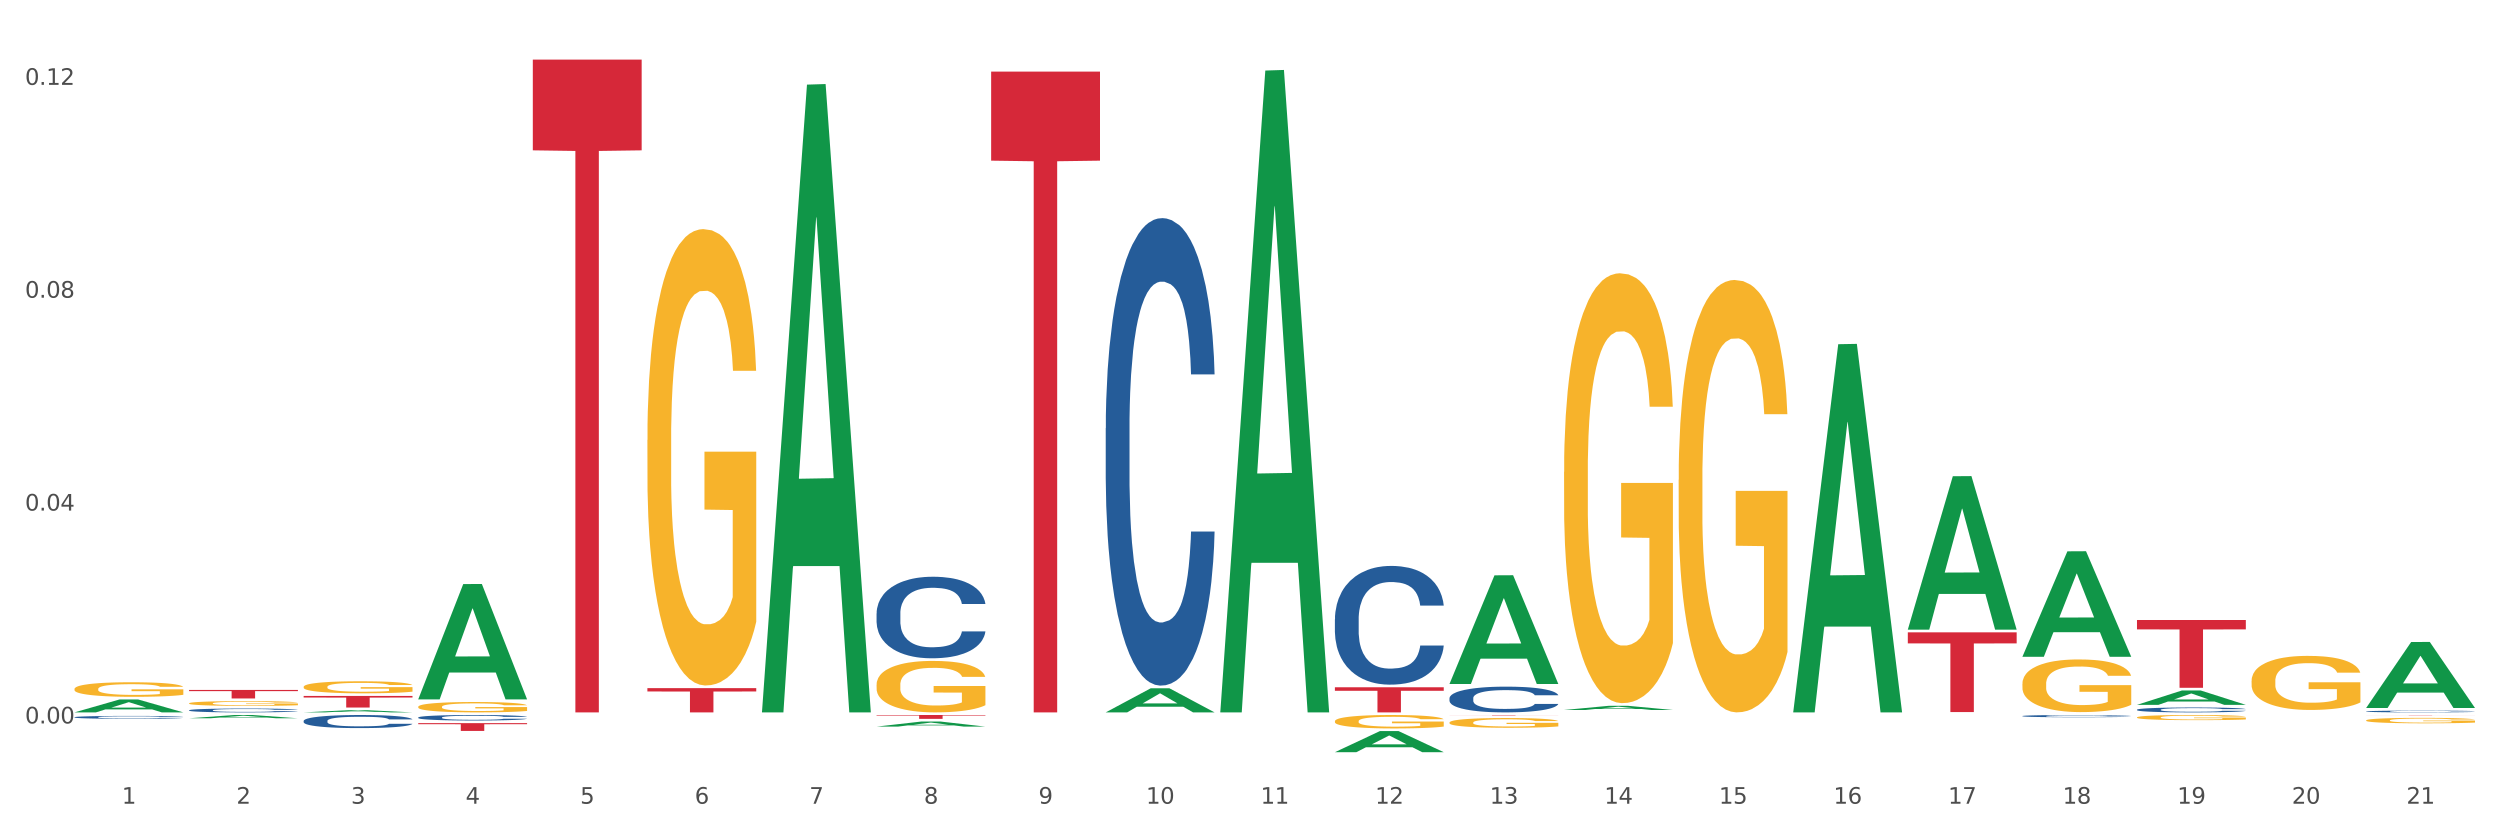<?xml version="1.0" encoding="utf-8" standalone="no"?>
<!DOCTYPE svg PUBLIC "-//W3C//DTD SVG 1.1//EN"
  "http://www.w3.org/Graphics/SVG/1.1/DTD/svg11.dtd">
<svg xmlns:xlink="http://www.w3.org/1999/xlink" width="1080pt" height="360pt" viewBox="0 0 1080 360" xmlns="http://www.w3.org/2000/svg" version="1.1">
 <rect x="0" y="0" width="1080" height="360" fill="#333333" stroke="none"/>
 <defs>
  <style type="text/css">*{stroke-linejoin: round; stroke-linecap: butt}</style>
 </defs>
 <g id="figure_1">
  <g id="patch_1">
   <path d="M 0 360 
L 1080 360 
L 1080 0 
L 0 0 
z
" style="fill: #ffffff; stroke: #ffffff; stroke-linejoin: miter"/>
  </g>
  <g id="axes_1">
   <g id="matplotlib.axis_1">
    <g id="xtick_1">
     <g id="text_1">
      <!-- 1 -->
      <g style="fill: #4d4d4d" transform="translate(52.633 347.204) scale(0.096 -0.096)">
       <defs>
        <path id="DejaVuSans-31" d="M 794 531 
L 1825 531 
L 1825 4091 
L 703 3866 
L 703 4441 
L 1819 4666 
L 2450 4666 
L 2450 531 
L 3481 531 
L 3481 0 
L 794 0 
L 794 531 
z
" transform="scale(0.016)"/>
       </defs>
       <use xlink:href="#DejaVuSans-31"/>
      </g>
     </g>
    </g>
    <g id="xtick_2">
     <g id="text_2">
      <!-- 2 -->
      <g style="fill: #4d4d4d" transform="translate(102.133 347.204) scale(0.096 -0.096)">
       <defs>
        <path id="DejaVuSans-32" d="M 1228 531 
L 3431 531 
L 3431 0 
L 469 0 
L 469 531 
Q 828 903 1448 1529 
Q 2069 2156 2228 2338 
Q 2531 2678 2651 2914 
Q 2772 3150 2772 3378 
Q 2772 3750 2511 3984 
Q 2250 4219 1831 4219 
Q 1534 4219 1204 4116 
Q 875 4013 500 3803 
L 500 4441 
Q 881 4594 1212 4672 
Q 1544 4750 1819 4750 
Q 2544 4750 2975 4387 
Q 3406 4025 3406 3419 
Q 3406 3131 3298 2873 
Q 3191 2616 2906 2266 
Q 2828 2175 2409 1742 
Q 1991 1309 1228 531 
z
" transform="scale(0.016)"/>
       </defs>
       <use xlink:href="#DejaVuSans-32"/>
      </g>
     </g>
    </g>
    <g id="xtick_3">
     <g id="text_3">
      <!-- 3 -->
      <g style="fill: #4d4d4d" transform="translate(151.633 347.204) scale(0.096 -0.096)">
       <defs>
        <path id="DejaVuSans-33" d="M 2597 2516 
Q 3050 2419 3304 2112 
Q 3559 1806 3559 1356 
Q 3559 666 3084 287 
Q 2609 -91 1734 -91 
Q 1441 -91 1130 -33 
Q 819 25 488 141 
L 488 750 
Q 750 597 1062 519 
Q 1375 441 1716 441 
Q 2309 441 2620 675 
Q 2931 909 2931 1356 
Q 2931 1769 2642 2001 
Q 2353 2234 1838 2234 
L 1294 2234 
L 1294 2753 
L 1863 2753 
Q 2328 2753 2575 2939 
Q 2822 3125 2822 3475 
Q 2822 3834 2567 4026 
Q 2313 4219 1838 4219 
Q 1578 4219 1281 4162 
Q 984 4106 628 3988 
L 628 4550 
Q 988 4650 1302 4700 
Q 1616 4750 1894 4750 
Q 2613 4750 3031 4423 
Q 3450 4097 3450 3541 
Q 3450 3153 3228 2886 
Q 3006 2619 2597 2516 
z
" transform="scale(0.016)"/>
       </defs>
       <use xlink:href="#DejaVuSans-33"/>
      </g>
     </g>
    </g>
    <g id="xtick_4">
     <g id="text_4">
      <!-- 4 -->
      <g style="fill: #4d4d4d" transform="translate(201.133 347.204) scale(0.096 -0.096)">
       <defs>
        <path id="DejaVuSans-34" d="M 2419 4116 
L 825 1625 
L 2419 1625 
L 2419 4116 
z
M 2253 4666 
L 3047 4666 
L 3047 1625 
L 3713 1625 
L 3713 1100 
L 3047 1100 
L 3047 0 
L 2419 0 
L 2419 1100 
L 313 1100 
L 313 1709 
L 2253 4666 
z
" transform="scale(0.016)"/>
       </defs>
       <use xlink:href="#DejaVuSans-34"/>
      </g>
     </g>
    </g>
    <g id="xtick_5">
     <g id="text_5">
      <!-- 5 -->
      <g style="fill: #4d4d4d" transform="translate(250.633 347.204) scale(0.096 -0.096)">
       <defs>
        <path id="DejaVuSans-35" d="M 691 4666 
L 3169 4666 
L 3169 4134 
L 1269 4134 
L 1269 2991 
Q 1406 3038 1543 3061 
Q 1681 3084 1819 3084 
Q 2600 3084 3056 2656 
Q 3513 2228 3513 1497 
Q 3513 744 3044 326 
Q 2575 -91 1722 -91 
Q 1428 -91 1123 -41 
Q 819 9 494 109 
L 494 744 
Q 775 591 1075 516 
Q 1375 441 1709 441 
Q 2250 441 2565 725 
Q 2881 1009 2881 1497 
Q 2881 1984 2565 2268 
Q 2250 2553 1709 2553 
Q 1456 2553 1204 2497 
Q 953 2441 691 2322 
L 691 4666 
z
" transform="scale(0.016)"/>
       </defs>
       <use xlink:href="#DejaVuSans-35"/>
      </g>
     </g>
    </g>
    <g id="xtick_6">
     <g id="text_6">
      <!-- 6 -->
      <g style="fill: #4d4d4d" transform="translate(300.134 347.204) scale(0.096 -0.096)">
       <defs>
        <path id="DejaVuSans-36" d="M 2113 2584 
Q 1688 2584 1439 2293 
Q 1191 2003 1191 1497 
Q 1191 994 1439 701 
Q 1688 409 2113 409 
Q 2538 409 2786 701 
Q 3034 994 3034 1497 
Q 3034 2003 2786 2293 
Q 2538 2584 2113 2584 
z
M 3366 4563 
L 3366 3988 
Q 3128 4100 2886 4159 
Q 2644 4219 2406 4219 
Q 1781 4219 1451 3797 
Q 1122 3375 1075 2522 
Q 1259 2794 1537 2939 
Q 1816 3084 2150 3084 
Q 2853 3084 3261 2657 
Q 3669 2231 3669 1497 
Q 3669 778 3244 343 
Q 2819 -91 2113 -91 
Q 1303 -91 875 529 
Q 447 1150 447 2328 
Q 447 3434 972 4092 
Q 1497 4750 2381 4750 
Q 2619 4750 2861 4703 
Q 3103 4656 3366 4563 
z
" transform="scale(0.016)"/>
       </defs>
       <use xlink:href="#DejaVuSans-36"/>
      </g>
     </g>
    </g>
    <g id="xtick_7">
     <g id="text_7">
      <!-- 7 -->
      <g style="fill: #4d4d4d" transform="translate(349.634 347.204) scale(0.096 -0.096)">
       <defs>
        <path id="DejaVuSans-37" d="M 525 4666 
L 3525 4666 
L 3525 4397 
L 1831 0 
L 1172 0 
L 2766 4134 
L 525 4134 
L 525 4666 
z
" transform="scale(0.016)"/>
       </defs>
       <use xlink:href="#DejaVuSans-37"/>
      </g>
     </g>
    </g>
    <g id="xtick_8">
     <g id="text_8">
      <!-- 8 -->
      <g style="fill: #4d4d4d" transform="translate(399.134 347.204) scale(0.096 -0.096)">
       <defs>
        <path id="DejaVuSans-38" d="M 2034 2216 
Q 1584 2216 1326 1975 
Q 1069 1734 1069 1313 
Q 1069 891 1326 650 
Q 1584 409 2034 409 
Q 2484 409 2743 651 
Q 3003 894 3003 1313 
Q 3003 1734 2745 1975 
Q 2488 2216 2034 2216 
z
M 1403 2484 
Q 997 2584 770 2862 
Q 544 3141 544 3541 
Q 544 4100 942 4425 
Q 1341 4750 2034 4750 
Q 2731 4750 3128 4425 
Q 3525 4100 3525 3541 
Q 3525 3141 3298 2862 
Q 3072 2584 2669 2484 
Q 3125 2378 3379 2068 
Q 3634 1759 3634 1313 
Q 3634 634 3220 271 
Q 2806 -91 2034 -91 
Q 1263 -91 848 271 
Q 434 634 434 1313 
Q 434 1759 690 2068 
Q 947 2378 1403 2484 
z
M 1172 3481 
Q 1172 3119 1398 2916 
Q 1625 2713 2034 2713 
Q 2441 2713 2670 2916 
Q 2900 3119 2900 3481 
Q 2900 3844 2670 4047 
Q 2441 4250 2034 4250 
Q 1625 4250 1398 4047 
Q 1172 3844 1172 3481 
z
" transform="scale(0.016)"/>
       </defs>
       <use xlink:href="#DejaVuSans-38"/>
      </g>
     </g>
    </g>
    <g id="xtick_9">
     <g id="text_9">
      <!-- 9 -->
      <g style="fill: #4d4d4d" transform="translate(448.634 347.204) scale(0.096 -0.096)">
       <defs>
        <path id="DejaVuSans-39" d="M 703 97 
L 703 672 
Q 941 559 1184 500 
Q 1428 441 1663 441 
Q 2288 441 2617 861 
Q 2947 1281 2994 2138 
Q 2813 1869 2534 1725 
Q 2256 1581 1919 1581 
Q 1219 1581 811 2004 
Q 403 2428 403 3163 
Q 403 3881 828 4315 
Q 1253 4750 1959 4750 
Q 2769 4750 3195 4129 
Q 3622 3509 3622 2328 
Q 3622 1225 3098 567 
Q 2575 -91 1691 -91 
Q 1453 -91 1209 -44 
Q 966 3 703 97 
z
M 1959 2075 
Q 2384 2075 2632 2365 
Q 2881 2656 2881 3163 
Q 2881 3666 2632 3958 
Q 2384 4250 1959 4250 
Q 1534 4250 1286 3958 
Q 1038 3666 1038 3163 
Q 1038 2656 1286 2365 
Q 1534 2075 1959 2075 
z
" transform="scale(0.016)"/>
       </defs>
       <use xlink:href="#DejaVuSans-39"/>
      </g>
     </g>
    </g>
    <g id="xtick_10">
     <g id="text_10">
      <!-- 10 -->
      <g style="fill: #4d4d4d" transform="translate(495.079 347.204) scale(0.096 -0.096)">
       <defs>
        <path id="DejaVuSans-30" d="M 2034 4250 
Q 1547 4250 1301 3770 
Q 1056 3291 1056 2328 
Q 1056 1369 1301 889 
Q 1547 409 2034 409 
Q 2525 409 2770 889 
Q 3016 1369 3016 2328 
Q 3016 3291 2770 3770 
Q 2525 4250 2034 4250 
z
M 2034 4750 
Q 2819 4750 3233 4129 
Q 3647 3509 3647 2328 
Q 3647 1150 3233 529 
Q 2819 -91 2034 -91 
Q 1250 -91 836 529 
Q 422 1150 422 2328 
Q 422 3509 836 4129 
Q 1250 4750 2034 4750 
z
" transform="scale(0.016)"/>
       </defs>
       <use xlink:href="#DejaVuSans-31"/>
       <use xlink:href="#DejaVuSans-30" transform="translate(63.623 0)"/>
      </g>
     </g>
    </g>
    <g id="xtick_11">
     <g id="text_11">
      <!-- 11 -->
      <g style="fill: #4d4d4d" transform="translate(544.58 347.204) scale(0.096 -0.096)">
       <use xlink:href="#DejaVuSans-31"/>
       <use xlink:href="#DejaVuSans-31" transform="translate(63.623 0)"/>
      </g>
     </g>
    </g>
    <g id="xtick_12">
     <g id="text_12">
      <!-- 12 -->
      <g style="fill: #4d4d4d" transform="translate(594.08 347.204) scale(0.096 -0.096)">
       <use xlink:href="#DejaVuSans-31"/>
       <use xlink:href="#DejaVuSans-32" transform="translate(63.623 0)"/>
      </g>
     </g>
    </g>
    <g id="xtick_13">
     <g id="text_13">
      <!-- 13 -->
      <g style="fill: #4d4d4d" transform="translate(643.58 347.204) scale(0.096 -0.096)">
       <use xlink:href="#DejaVuSans-31"/>
       <use xlink:href="#DejaVuSans-33" transform="translate(63.623 0)"/>
      </g>
     </g>
    </g>
    <g id="xtick_14">
     <g id="text_14">
      <!-- 14 -->
      <g style="fill: #4d4d4d" transform="translate(693.08 347.204) scale(0.096 -0.096)">
       <use xlink:href="#DejaVuSans-31"/>
       <use xlink:href="#DejaVuSans-34" transform="translate(63.623 0)"/>
      </g>
     </g>
    </g>
    <g id="xtick_15">
     <g id="text_15">
      <!-- 15 -->
      <g style="fill: #4d4d4d" transform="translate(742.58 347.204) scale(0.096 -0.096)">
       <use xlink:href="#DejaVuSans-31"/>
       <use xlink:href="#DejaVuSans-35" transform="translate(63.623 0)"/>
      </g>
     </g>
    </g>
    <g id="xtick_16">
     <g id="text_16">
      <!-- 16 -->
      <g style="fill: #4d4d4d" transform="translate(792.08 347.204) scale(0.096 -0.096)">
       <use xlink:href="#DejaVuSans-31"/>
       <use xlink:href="#DejaVuSans-36" transform="translate(63.623 0)"/>
      </g>
     </g>
    </g>
    <g id="xtick_17">
     <g id="text_17">
      <!-- 17 -->
      <g style="fill: #4d4d4d" transform="translate(841.58 347.204) scale(0.096 -0.096)">
       <use xlink:href="#DejaVuSans-31"/>
       <use xlink:href="#DejaVuSans-37" transform="translate(63.623 0)"/>
      </g>
     </g>
    </g>
    <g id="xtick_18">
     <g id="text_18">
      <!-- 18 -->
      <g style="fill: #4d4d4d" transform="translate(891.08 347.204) scale(0.096 -0.096)">
       <use xlink:href="#DejaVuSans-31"/>
       <use xlink:href="#DejaVuSans-38" transform="translate(63.623 0)"/>
      </g>
     </g>
    </g>
    <g id="xtick_19">
     <g id="text_19">
      <!-- 19 -->
      <g style="fill: #4d4d4d" transform="translate(940.58 347.204) scale(0.096 -0.096)">
       <use xlink:href="#DejaVuSans-31"/>
       <use xlink:href="#DejaVuSans-39" transform="translate(63.623 0)"/>
      </g>
     </g>
    </g>
    <g id="xtick_20">
     <g id="text_20">
      <!-- 20 -->
      <g style="fill: #4d4d4d" transform="translate(990.08 347.204) scale(0.096 -0.096)">
       <use xlink:href="#DejaVuSans-32"/>
       <use xlink:href="#DejaVuSans-30" transform="translate(63.623 0)"/>
      </g>
     </g>
    </g>
    <g id="xtick_21">
     <g id="text_21">
      <!-- 21 -->
      <g style="fill: #4d4d4d" transform="translate(1039.58 347.204) scale(0.096 -0.096)">
       <use xlink:href="#DejaVuSans-32"/>
       <use xlink:href="#DejaVuSans-31" transform="translate(63.623 0)"/>
      </g>
     </g>
    </g>
    <g id="xtick_22"/>
    <g id="xtick_23"/>
    <g id="xtick_24"/>
    <g id="xtick_25"/>
    <g id="xtick_26"/>
    <g id="xtick_27"/>
    <g id="xtick_28"/>
    <g id="xtick_29"/>
    <g id="xtick_30"/>
    <g id="xtick_31"/>
    <g id="xtick_32"/>
    <g id="xtick_33"/>
    <g id="xtick_34"/>
    <g id="xtick_35"/>
    <g id="xtick_36"/>
    <g id="xtick_37"/>
    <g id="xtick_38"/>
    <g id="xtick_39"/>
    <g id="xtick_40"/>
    <g id="xtick_41"/>
   </g>
   <g id="matplotlib.axis_2">
    <g id="ytick_1">
     <g id="text_22">
      <!-- 0.00 -->
      <g style="fill: #4d4d4d" transform="translate(10.8 312.531) scale(0.096 -0.096)">
       <defs>
        <path id="DejaVuSans-2e" d="M 684 794 
L 1344 794 
L 1344 0 
L 684 0 
L 684 794 
z
" transform="scale(0.016)"/>
       </defs>
       <use xlink:href="#DejaVuSans-30"/>
       <use xlink:href="#DejaVuSans-2e" transform="translate(63.623 0)"/>
       <use xlink:href="#DejaVuSans-30" transform="translate(95.41 0)"/>
       <use xlink:href="#DejaVuSans-30" transform="translate(159.033 0)"/>
      </g>
     </g>
    </g>
    <g id="ytick_2">
     <g id="text_23">
      <!-- 0.04 -->
      <g style="fill: #4d4d4d" transform="translate(10.8 220.571) scale(0.096 -0.096)">
       <use xlink:href="#DejaVuSans-30"/>
       <use xlink:href="#DejaVuSans-2e" transform="translate(63.623 0)"/>
       <use xlink:href="#DejaVuSans-30" transform="translate(95.41 0)"/>
       <use xlink:href="#DejaVuSans-34" transform="translate(159.033 0)"/>
      </g>
     </g>
    </g>
    <g id="ytick_3">
     <g id="text_24">
      <!-- 0.08 -->
      <g style="fill: #4d4d4d" transform="translate(10.8 128.611) scale(0.096 -0.096)">
       <use xlink:href="#DejaVuSans-30"/>
       <use xlink:href="#DejaVuSans-2e" transform="translate(63.623 0)"/>
       <use xlink:href="#DejaVuSans-30" transform="translate(95.41 0)"/>
       <use xlink:href="#DejaVuSans-38" transform="translate(159.033 0)"/>
      </g>
     </g>
    </g>
    <g id="ytick_4">
     <g id="text_25">
      <!-- 0.12 -->
      <g style="fill: #4d4d4d" transform="translate(10.8 36.651) scale(0.096 -0.096)">
       <use xlink:href="#DejaVuSans-30"/>
       <use xlink:href="#DejaVuSans-2e" transform="translate(63.623 0)"/>
       <use xlink:href="#DejaVuSans-31" transform="translate(95.41 0)"/>
       <use xlink:href="#DejaVuSans-32" transform="translate(159.033 0)"/>
      </g>
     </g>
    </g>
    <g id="ytick_5"/>
    <g id="ytick_6"/>
    <g id="ytick_7"/>
   </g>
   <g id="PolyCollection_1">
    <path d="M 32.175 307.741 
L 32.223 307.736 
L 51.615 302.168 
L 59.663 302.163 
L 79.2 307.752 
L 69.892 307.752 
L 65.674 306.45 
L 45.652 306.45 
L 45.507 306.471 
L 41.435 307.752 
L 32.175 307.752 
L 32.175 307.741 
L 48.173 305.674 
L 63.153 305.669 
L 55.736 303.354 
L 55.639 303.344 
L 55.542 303.36 
L 48.125 305.669 
L 48.173 305.674 
L 32.175 307.741 
z
" clip-path="url(#pbdaf9dc31f)" style="fill: #109648"/>
    <path d="M 81.675 310.294 
L 81.723 310.293 
L 101.115 308.886 
L 109.163 308.884 
L 128.7 310.297 
L 119.392 310.297 
L 115.174 309.968 
L 95.152 309.968 
L 95.007 309.973 
L 90.935 310.297 
L 81.675 310.297 
L 81.675 310.294 
L 97.673 309.772 
L 112.653 309.77 
L 105.236 309.185 
L 105.139 309.183 
L 105.042 309.187 
L 97.625 309.77 
L 97.673 309.772 
L 81.675 310.294 
z
" clip-path="url(#pbdaf9dc31f)" style="fill: #109648"/>
    <path d="M 131.175 307.75 
L 131.223 307.749 
L 150.615 306.799 
L 158.663 306.798 
L 178.2 307.752 
L 168.892 307.752 
L 164.674 307.53 
L 144.652 307.53 
L 144.507 307.533 
L 140.435 307.752 
L 131.175 307.752 
L 131.175 307.75 
L 147.173 307.397 
L 162.153 307.396 
L 154.736 307.002 
L 154.639 307 
L 154.542 307.003 
L 147.125 307.396 
L 147.173 307.397 
L 131.175 307.75 
z
" clip-path="url(#pbdaf9dc31f)" style="fill: #109648"/>
    <path d="M 428.175 30.936 
L 475.2 30.936 
L 475.2 69.404 
L 456.702 69.664 
L 456.702 307.752 
L 446.562 307.752 
L 446.562 69.664 
L 428.175 69.404 
L 428.175 31.196 
L 428.175 30.936 
z
" clip-path="url(#pbdaf9dc31f)" style="fill: #d62839"/>
    <path d="M 1022.175 308.884 
L 1069.2 308.884 
L 1069.2 308.898 
L 1050.702 308.898 
L 1050.702 308.983 
L 1040.562 308.983 
L 1040.562 308.898 
L 1022.175 308.898 
L 1022.175 308.884 
L 1022.175 308.884 
z
" clip-path="url(#pbdaf9dc31f)" style="fill: #d62839"/>
    <path d="M 131.175 311.425 
L 131.231 311.42 
L 131.231 311.275 
L 131.397 311.079 
L 132.009 310.717 
L 132.787 310.444 
L 134.121 310.124 
L 134.844 309.989 
L 135.789 309.84 
L 137.734 309.597 
L 139.957 309.39 
L 141.514 309.277 
L 142.681 309.204 
L 145.294 309.075 
L 146.794 309.019 
L 148.351 308.972 
L 149.685 308.941 
L 151.908 308.905 
L 153.687 308.889 
L 155.744 308.884 
L 157.467 308.889 
L 159.746 308.91 
L 163.081 308.972 
L 164.359 309.008 
L 166.082 309.07 
L 167.861 309.153 
L 169.306 309.235 
L 170.974 309.354 
L 172.697 309.509 
L 174.365 309.705 
L 175.532 309.886 
L 176.477 310.077 
L 177.311 310.31 
L 177.922 310.563 
L 178.2 310.774 
L 168.028 310.774 
L 167.75 310.583 
L 167.194 310.377 
L 166.638 310.237 
L 166.027 310.124 
L 165.082 309.995 
L 164.248 309.912 
L 162.859 309.814 
L 161.58 309.752 
L 160.524 309.716 
L 159.245 309.685 
L 156.522 309.654 
L 154.576 309.654 
L 153.353 309.664 
L 151.853 309.69 
L 150.574 309.726 
L 149.073 309.788 
L 147.906 309.855 
L 146.739 309.943 
L 146.072 310.005 
L 145.071 310.118 
L 144.404 310.211 
L 143.515 310.372 
L 143.015 310.485 
L 142.125 310.779 
L 141.736 310.996 
L 141.569 311.146 
L 141.458 311.311 
L 141.458 312.117 
L 141.792 312.478 
L 142.07 312.633 
L 142.514 312.809 
L 143.348 313.036 
L 144.571 313.258 
L 145.849 313.418 
L 146.906 313.516 
L 147.906 313.589 
L 148.907 313.646 
L 150.13 313.697 
L 151.13 313.728 
L 152.631 313.759 
L 154.41 313.775 
L 155.799 313.775 
L 158.634 313.749 
L 159.912 313.723 
L 161.135 313.687 
L 162.469 313.63 
L 163.526 313.568 
L 164.137 313.522 
L 165.137 313.423 
L 165.916 313.32 
L 166.583 313.201 
L 167.027 313.098 
L 167.528 312.943 
L 167.917 312.768 
L 168.028 312.675 
L 178.2 312.675 
L 177.978 312.861 
L 177.589 313.041 
L 176.81 313.284 
L 176.199 313.423 
L 175.254 313.594 
L 174.253 313.738 
L 172.864 313.899 
L 171.585 314.017 
L 170.251 314.121 
L 168.806 314.214 
L 166.194 314.343 
L 165.249 314.379 
L 163.248 314.441 
L 161.691 314.477 
L 159.412 314.513 
L 157.078 314.534 
L 154.632 314.539 
L 152.464 314.529 
L 150.074 314.498 
L 148.573 314.467 
L 146.906 314.42 
L 144.96 314.348 
L 143.126 314.26 
L 141.403 314.157 
L 139.791 314.038 
L 138.29 313.904 
L 136.344 313.682 
L 134.899 313.465 
L 133.843 313.263 
L 133.12 313.093 
L 132.398 312.876 
L 132.009 312.726 
L 131.397 312.365 
L 131.175 312.029 
L 131.175 311.425 
z
" clip-path="url(#pbdaf9dc31f)" style="fill: #255c99"/>
    <path d="M 180.675 309.955 
L 180.731 309.953 
L 180.731 309.892 
L 180.897 309.809 
L 181.509 309.657 
L 182.287 309.541 
L 183.621 309.406 
L 184.344 309.35 
L 185.289 309.287 
L 187.234 309.184 
L 189.457 309.097 
L 191.014 309.05 
L 192.181 309.019 
L 194.794 308.965 
L 196.294 308.941 
L 197.851 308.921 
L 199.185 308.908 
L 201.408 308.893 
L 203.187 308.886 
L 205.244 308.884 
L 206.967 308.886 
L 209.246 308.895 
L 212.581 308.921 
L 213.859 308.936 
L 215.582 308.963 
L 217.361 308.997 
L 218.806 309.032 
L 220.474 309.082 
L 222.197 309.148 
L 223.865 309.23 
L 225.032 309.306 
L 225.977 309.387 
L 226.811 309.485 
L 227.422 309.591 
L 227.7 309.681 
L 217.528 309.681 
L 217.25 309.6 
L 216.694 309.513 
L 216.138 309.454 
L 215.527 309.406 
L 214.582 309.352 
L 213.748 309.317 
L 212.359 309.276 
L 211.08 309.25 
L 210.024 309.235 
L 208.745 309.221 
L 206.022 309.208 
L 204.076 309.208 
L 202.853 309.213 
L 201.353 309.224 
L 200.074 309.239 
L 198.573 309.265 
L 197.406 309.293 
L 196.239 309.33 
L 195.572 309.356 
L 194.571 309.404 
L 193.904 309.443 
L 193.015 309.511 
L 192.515 309.559 
L 191.625 309.683 
L 191.236 309.774 
L 191.069 309.837 
L 190.958 309.907 
L 190.958 310.246 
L 191.292 310.399 
L 191.57 310.464 
L 192.014 310.538 
L 192.848 310.634 
L 194.071 310.727 
L 195.349 310.795 
L 196.406 310.836 
L 197.406 310.866 
L 198.407 310.89 
L 199.63 310.912 
L 200.63 310.925 
L 202.131 310.938 
L 203.91 310.945 
L 205.299 310.945 
L 208.134 310.934 
L 209.412 310.923 
L 210.635 310.908 
L 211.969 310.884 
L 213.026 310.858 
L 213.637 310.838 
L 214.637 310.797 
L 215.416 310.753 
L 216.083 310.703 
L 216.527 310.66 
L 217.028 310.594 
L 217.417 310.52 
L 217.528 310.481 
L 227.7 310.481 
L 227.478 310.56 
L 227.089 310.636 
L 226.31 310.738 
L 225.699 310.797 
L 224.754 310.868 
L 223.753 310.929 
L 222.364 310.997 
L 221.085 311.047 
L 219.751 311.09 
L 218.306 311.13 
L 215.694 311.184 
L 214.749 311.199 
L 212.748 311.225 
L 211.191 311.241 
L 208.912 311.256 
L 206.578 311.264 
L 204.132 311.267 
L 201.964 311.262 
L 199.574 311.249 
L 198.073 311.236 
L 196.406 311.217 
L 194.46 311.186 
L 192.626 311.149 
L 190.903 311.106 
L 189.291 311.056 
L 187.79 310.999 
L 185.844 310.905 
L 184.399 310.814 
L 183.343 310.729 
L 182.62 310.657 
L 181.898 310.566 
L 181.509 310.503 
L 180.897 310.351 
L 180.675 310.209 
L 180.675 309.955 
z
" clip-path="url(#pbdaf9dc31f)" style="fill: #255c99"/>
    <path d="M 378.675 264.981 
L 378.731 264.948 
L 378.731 264.047 
L 378.897 262.825 
L 379.509 260.572 
L 380.287 258.867 
L 381.621 256.872 
L 382.344 256.035 
L 383.289 255.102 
L 385.234 253.59 
L 387.457 252.302 
L 389.014 251.595 
L 390.181 251.144 
L 392.794 250.34 
L 394.294 249.986 
L 395.851 249.696 
L 397.185 249.503 
L 399.408 249.278 
L 401.187 249.181 
L 403.244 249.149 
L 404.967 249.181 
L 407.246 249.31 
L 410.581 249.696 
L 411.859 249.921 
L 413.582 250.307 
L 415.361 250.822 
L 416.806 251.337 
L 418.474 252.077 
L 420.197 253.043 
L 421.865 254.265 
L 423.032 255.392 
L 423.977 256.582 
L 424.811 258.03 
L 425.422 259.607 
L 425.7 260.926 
L 415.528 260.926 
L 415.25 259.736 
L 414.694 258.448 
L 414.138 257.58 
L 413.527 256.872 
L 412.582 256.067 
L 411.748 255.552 
L 410.359 254.941 
L 409.08 254.555 
L 408.024 254.33 
L 406.745 254.137 
L 404.022 253.944 
L 402.076 253.944 
L 400.853 254.008 
L 399.353 254.169 
L 398.074 254.394 
L 396.573 254.78 
L 395.406 255.198 
L 394.239 255.745 
L 393.572 256.132 
L 392.571 256.84 
L 391.904 257.419 
L 391.015 258.416 
L 390.515 259.124 
L 389.625 260.958 
L 389.236 262.31 
L 389.069 263.243 
L 388.958 264.273 
L 388.958 269.292 
L 389.292 271.545 
L 389.57 272.51 
L 390.014 273.604 
L 390.848 275.02 
L 392.071 276.404 
L 393.349 277.401 
L 394.406 278.013 
L 395.406 278.463 
L 396.407 278.817 
L 397.63 279.139 
L 398.63 279.332 
L 400.131 279.525 
L 401.91 279.621 
L 403.299 279.621 
L 406.134 279.461 
L 407.413 279.3 
L 408.635 279.074 
L 409.969 278.72 
L 411.026 278.334 
L 411.637 278.045 
L 412.637 277.433 
L 413.416 276.79 
L 414.083 276.05 
L 414.527 275.406 
L 415.028 274.441 
L 415.417 273.347 
L 415.528 272.768 
L 425.7 272.768 
L 425.478 273.926 
L 425.089 275.052 
L 424.31 276.565 
L 423.699 277.433 
L 422.754 278.495 
L 421.753 279.396 
L 420.364 280.394 
L 419.085 281.134 
L 417.751 281.777 
L 416.306 282.357 
L 413.694 283.161 
L 412.749 283.386 
L 410.748 283.772 
L 409.191 283.998 
L 406.912 284.223 
L 404.578 284.352 
L 402.132 284.384 
L 399.964 284.319 
L 397.574 284.126 
L 396.073 283.933 
L 394.406 283.644 
L 392.46 283.193 
L 390.626 282.646 
L 388.903 282.003 
L 387.291 281.263 
L 385.79 280.426 
L 383.844 279.042 
L 382.399 277.691 
L 381.343 276.436 
L 380.62 275.374 
L 379.898 274.023 
L 379.509 273.089 
L 378.897 270.837 
L 378.675 268.745 
L 378.675 264.981 
z
" clip-path="url(#pbdaf9dc31f)" style="fill: #255c99"/>
    <path d="M 626.175 301.626 
L 626.231 301.616 
L 626.231 301.332 
L 626.397 300.946 
L 627.009 300.235 
L 627.787 299.696 
L 629.121 299.067 
L 629.844 298.802 
L 630.789 298.508 
L 632.734 298.03 
L 634.957 297.624 
L 636.514 297.401 
L 637.681 297.258 
L 640.294 297.004 
L 641.794 296.893 
L 643.351 296.801 
L 644.685 296.74 
L 646.908 296.669 
L 648.687 296.639 
L 650.744 296.629 
L 652.467 296.639 
L 654.746 296.679 
L 658.081 296.801 
L 659.359 296.872 
L 661.082 296.994 
L 662.861 297.157 
L 664.306 297.319 
L 665.974 297.553 
L 667.697 297.858 
L 669.365 298.244 
L 670.532 298.599 
L 671.477 298.975 
L 672.311 299.432 
L 672.922 299.93 
L 673.2 300.347 
L 663.028 300.347 
L 662.75 299.971 
L 662.194 299.564 
L 661.638 299.29 
L 661.027 299.067 
L 660.082 298.813 
L 659.248 298.65 
L 657.859 298.457 
L 656.58 298.335 
L 655.524 298.264 
L 654.245 298.203 
L 651.522 298.142 
L 649.576 298.142 
L 648.353 298.163 
L 646.853 298.213 
L 645.574 298.284 
L 644.073 298.406 
L 642.906 298.538 
L 641.739 298.711 
L 641.072 298.833 
L 640.071 299.056 
L 639.404 299.239 
L 638.515 299.554 
L 638.015 299.778 
L 637.125 300.357 
L 636.736 300.783 
L 636.569 301.078 
L 636.458 301.403 
L 636.458 302.988 
L 636.792 303.699 
L 637.07 304.003 
L 637.514 304.349 
L 638.348 304.796 
L 639.571 305.233 
L 640.849 305.547 
L 641.906 305.74 
L 642.906 305.883 
L 643.907 305.994 
L 645.13 306.096 
L 646.13 306.157 
L 647.631 306.218 
L 649.41 306.248 
L 650.799 306.248 
L 653.634 306.198 
L 654.913 306.147 
L 656.135 306.076 
L 657.469 305.964 
L 658.526 305.842 
L 659.137 305.751 
L 660.138 305.558 
L 660.916 305.354 
L 661.583 305.121 
L 662.027 304.918 
L 662.528 304.613 
L 662.917 304.268 
L 663.028 304.085 
L 673.2 304.085 
L 672.978 304.45 
L 672.589 304.806 
L 671.81 305.283 
L 671.199 305.558 
L 670.254 305.893 
L 669.253 306.177 
L 667.864 306.492 
L 666.585 306.726 
L 665.251 306.929 
L 663.806 307.112 
L 661.194 307.366 
L 660.249 307.437 
L 658.248 307.559 
L 656.691 307.63 
L 654.412 307.701 
L 652.078 307.742 
L 649.632 307.752 
L 647.464 307.731 
L 645.074 307.67 
L 643.573 307.61 
L 641.906 307.518 
L 639.96 307.376 
L 638.126 307.203 
L 636.403 307 
L 634.791 306.766 
L 633.29 306.502 
L 631.344 306.066 
L 629.899 305.639 
L 628.843 305.243 
L 628.12 304.907 
L 627.398 304.481 
L 627.009 304.186 
L 626.397 303.475 
L 626.175 302.815 
L 626.175 301.626 
z
" clip-path="url(#pbdaf9dc31f)" style="fill: #255c99"/>
    <path d="M 1022.175 307.331 
L 1022.231 307.33 
L 1022.231 307.311 
L 1022.397 307.284 
L 1023.009 307.235 
L 1023.787 307.198 
L 1025.121 307.155 
L 1025.844 307.137 
L 1026.789 307.116 
L 1028.734 307.084 
L 1030.957 307.056 
L 1032.514 307.04 
L 1033.681 307.031 
L 1036.294 307.013 
L 1037.794 307.005 
L 1039.351 306.999 
L 1040.685 306.995 
L 1042.908 306.99 
L 1044.687 306.988 
L 1046.744 306.987 
L 1048.467 306.988 
L 1050.746 306.991 
L 1054.081 306.999 
L 1055.359 307.004 
L 1057.082 307.012 
L 1058.861 307.024 
L 1060.306 307.035 
L 1061.974 307.051 
L 1063.697 307.072 
L 1065.365 307.098 
L 1066.532 307.123 
L 1067.477 307.149 
L 1068.311 307.18 
L 1068.922 307.214 
L 1069.2 307.243 
L 1059.028 307.243 
L 1058.75 307.217 
L 1058.194 307.189 
L 1057.638 307.17 
L 1057.027 307.155 
L 1056.082 307.137 
L 1055.248 307.126 
L 1053.859 307.113 
L 1052.58 307.105 
L 1051.524 307.1 
L 1050.245 307.095 
L 1047.522 307.091 
L 1045.576 307.091 
L 1044.353 307.093 
L 1042.853 307.096 
L 1041.574 307.101 
L 1040.073 307.109 
L 1038.906 307.119 
L 1037.739 307.13 
L 1037.072 307.139 
L 1036.071 307.154 
L 1035.404 307.167 
L 1034.515 307.188 
L 1034.015 307.204 
L 1033.125 307.243 
L 1032.736 307.273 
L 1032.569 307.293 
L 1032.458 307.315 
L 1032.458 307.424 
L 1032.792 307.473 
L 1033.07 307.494 
L 1033.514 307.518 
L 1034.348 307.549 
L 1035.571 307.579 
L 1036.849 307.6 
L 1037.906 307.614 
L 1038.906 307.623 
L 1039.907 307.631 
L 1041.13 307.638 
L 1042.13 307.642 
L 1043.631 307.646 
L 1045.41 307.648 
L 1046.799 307.648 
L 1049.634 307.645 
L 1050.912 307.641 
L 1052.135 307.637 
L 1053.469 307.629 
L 1054.526 307.62 
L 1055.137 307.614 
L 1056.138 307.601 
L 1056.916 307.587 
L 1057.583 307.571 
L 1058.027 307.557 
L 1058.528 307.536 
L 1058.917 307.512 
L 1059.028 307.5 
L 1069.2 307.5 
L 1068.978 307.525 
L 1068.589 307.549 
L 1067.81 307.582 
L 1067.199 307.601 
L 1066.254 307.624 
L 1065.253 307.644 
L 1063.864 307.665 
L 1062.585 307.681 
L 1061.251 307.695 
L 1059.806 307.708 
L 1057.194 307.725 
L 1056.249 307.73 
L 1054.248 307.738 
L 1052.691 307.743 
L 1050.412 307.748 
L 1048.078 307.751 
L 1045.632 307.752 
L 1043.464 307.75 
L 1041.074 307.746 
L 1039.573 307.742 
L 1037.906 307.736 
L 1035.96 307.726 
L 1034.126 307.714 
L 1032.403 307.7 
L 1030.791 307.684 
L 1029.29 307.666 
L 1027.344 307.636 
L 1025.899 307.607 
L 1024.843 307.579 
L 1024.12 307.556 
L 1023.398 307.527 
L 1023.009 307.507 
L 1022.397 307.458 
L 1022.175 307.412 
L 1022.175 307.331 
z
" clip-path="url(#pbdaf9dc31f)" style="fill: #255c99"/>
    <path d="M 923.175 306.585 
L 923.231 306.583 
L 923.231 306.528 
L 923.397 306.455 
L 924.009 306.319 
L 924.787 306.217 
L 926.121 306.097 
L 926.844 306.047 
L 927.789 305.99 
L 929.734 305.899 
L 931.957 305.822 
L 933.514 305.779 
L 934.681 305.752 
L 937.294 305.704 
L 938.794 305.683 
L 940.351 305.665 
L 941.685 305.654 
L 943.908 305.64 
L 945.687 305.634 
L 947.744 305.632 
L 949.467 305.634 
L 951.746 305.642 
L 955.081 305.665 
L 956.359 305.679 
L 958.082 305.702 
L 959.861 305.733 
L 961.306 305.764 
L 962.974 305.808 
L 964.697 305.867 
L 966.365 305.94 
L 967.532 306.008 
L 968.477 306.079 
L 969.311 306.167 
L 969.922 306.261 
L 970.2 306.341 
L 960.028 306.341 
L 959.75 306.269 
L 959.194 306.192 
L 958.638 306.139 
L 958.027 306.097 
L 957.082 306.048 
L 956.248 306.017 
L 954.859 305.981 
L 953.58 305.957 
L 952.524 305.944 
L 951.245 305.932 
L 948.522 305.921 
L 946.576 305.921 
L 945.353 305.925 
L 943.853 305.934 
L 942.574 305.948 
L 941.073 305.971 
L 939.906 305.996 
L 938.739 306.029 
L 938.072 306.052 
L 937.071 306.095 
L 936.404 306.13 
L 935.515 306.19 
L 935.015 306.232 
L 934.125 306.343 
L 933.736 306.424 
L 933.569 306.48 
L 933.458 306.542 
L 933.458 306.844 
L 933.792 306.979 
L 934.07 307.038 
L 934.514 307.103 
L 935.348 307.189 
L 936.571 307.272 
L 937.849 307.332 
L 938.906 307.369 
L 939.906 307.396 
L 940.907 307.417 
L 942.13 307.436 
L 943.13 307.448 
L 944.631 307.459 
L 946.41 307.465 
L 947.799 307.465 
L 950.634 307.456 
L 951.913 307.446 
L 953.135 307.432 
L 954.469 307.411 
L 955.526 307.388 
L 956.137 307.37 
L 957.138 307.334 
L 957.916 307.295 
L 958.583 307.25 
L 959.027 307.212 
L 959.528 307.154 
L 959.917 307.088 
L 960.028 307.053 
L 970.2 307.053 
L 969.978 307.123 
L 969.589 307.19 
L 968.81 307.281 
L 968.199 307.334 
L 967.254 307.398 
L 966.253 307.452 
L 964.864 307.512 
L 963.585 307.556 
L 962.251 307.595 
L 960.806 307.63 
L 958.194 307.678 
L 957.249 307.692 
L 955.248 307.715 
L 953.691 307.729 
L 951.412 307.742 
L 949.078 307.75 
L 946.632 307.752 
L 944.464 307.748 
L 942.074 307.736 
L 940.573 307.725 
L 938.906 307.707 
L 936.96 307.68 
L 935.126 307.647 
L 933.403 307.609 
L 931.791 307.564 
L 930.29 307.514 
L 928.344 307.43 
L 926.899 307.349 
L 925.843 307.274 
L 925.12 307.21 
L 924.398 307.128 
L 924.009 307.072 
L 923.397 306.937 
L 923.175 306.811 
L 923.175 306.585 
z
" clip-path="url(#pbdaf9dc31f)" style="fill: #255c99"/>
    <path d="M 873.675 309.322 
L 873.731 309.321 
L 873.731 309.296 
L 873.897 309.262 
L 874.509 309.2 
L 875.287 309.153 
L 876.621 309.098 
L 877.344 309.075 
L 878.289 309.049 
L 880.234 309.007 
L 882.457 308.971 
L 884.014 308.952 
L 885.181 308.939 
L 887.794 308.917 
L 889.294 308.907 
L 890.851 308.899 
L 892.185 308.894 
L 894.408 308.888 
L 896.187 308.885 
L 898.244 308.884 
L 899.967 308.885 
L 902.246 308.889 
L 905.581 308.899 
L 906.859 308.906 
L 908.582 308.916 
L 910.361 308.931 
L 911.806 308.945 
L 913.474 308.965 
L 915.197 308.992 
L 916.865 309.026 
L 918.032 309.057 
L 918.977 309.09 
L 919.811 309.13 
L 920.422 309.173 
L 920.7 309.21 
L 910.528 309.21 
L 910.25 309.177 
L 909.694 309.141 
L 909.138 309.117 
L 908.527 309.098 
L 907.582 309.076 
L 906.748 309.061 
L 905.359 309.044 
L 904.08 309.034 
L 903.024 309.027 
L 901.745 309.022 
L 899.022 309.017 
L 897.076 309.017 
L 895.853 309.019 
L 894.353 309.023 
L 893.074 309.029 
L 891.573 309.04 
L 890.406 309.052 
L 889.239 309.067 
L 888.572 309.077 
L 887.571 309.097 
L 886.904 309.113 
L 886.015 309.14 
L 885.515 309.16 
L 884.625 309.211 
L 884.236 309.248 
L 884.069 309.274 
L 883.958 309.302 
L 883.958 309.441 
L 884.292 309.503 
L 884.57 309.53 
L 885.014 309.56 
L 885.848 309.6 
L 887.071 309.638 
L 888.349 309.665 
L 889.406 309.682 
L 890.406 309.695 
L 891.407 309.705 
L 892.63 309.713 
L 893.63 309.719 
L 895.131 309.724 
L 896.91 309.727 
L 898.299 309.727 
L 901.134 309.722 
L 902.413 309.718 
L 903.635 309.712 
L 904.969 309.702 
L 906.026 309.691 
L 906.637 309.683 
L 907.638 309.666 
L 908.416 309.648 
L 909.083 309.628 
L 909.527 309.61 
L 910.028 309.584 
L 910.417 309.553 
L 910.528 309.537 
L 920.7 309.537 
L 920.478 309.569 
L 920.089 309.6 
L 919.31 309.642 
L 918.699 309.666 
L 917.754 309.696 
L 916.753 309.721 
L 915.364 309.748 
L 914.085 309.769 
L 912.751 309.786 
L 911.306 309.802 
L 908.694 309.825 
L 907.749 309.831 
L 905.748 309.842 
L 904.191 309.848 
L 901.912 309.854 
L 899.578 309.858 
L 897.132 309.858 
L 894.964 309.857 
L 892.574 309.851 
L 891.073 309.846 
L 889.406 309.838 
L 887.46 309.826 
L 885.626 309.81 
L 883.903 309.793 
L 882.291 309.772 
L 880.79 309.749 
L 878.844 309.711 
L 877.399 309.673 
L 876.343 309.639 
L 875.62 309.609 
L 874.898 309.572 
L 874.509 309.546 
L 873.897 309.484 
L 873.675 309.426 
L 873.675 309.322 
z
" clip-path="url(#pbdaf9dc31f)" style="fill: #255c99"/>
    <path d="M 477.675 184.974 
L 477.731 184.79 
L 477.731 179.625 
L 477.897 172.616 
L 478.509 159.706 
L 479.287 149.93 
L 480.621 138.495 
L 481.344 133.7 
L 482.289 128.351 
L 484.234 119.682 
L 486.457 112.305 
L 488.014 108.247 
L 489.181 105.665 
L 491.794 101.054 
L 493.294 99.025 
L 494.851 97.365 
L 496.185 96.258 
L 498.408 94.967 
L 500.187 94.414 
L 502.244 94.229 
L 503.967 94.414 
L 506.246 95.152 
L 509.581 97.365 
L 510.859 98.656 
L 512.582 100.869 
L 514.361 103.82 
L 515.806 106.771 
L 517.474 111.013 
L 519.197 116.547 
L 520.865 123.555 
L 522.032 130.011 
L 522.977 136.835 
L 523.811 145.135 
L 524.422 154.172 
L 524.7 161.734 
L 514.528 161.734 
L 514.25 154.91 
L 513.694 147.533 
L 513.138 142.553 
L 512.527 138.495 
L 511.582 133.884 
L 510.748 130.933 
L 509.359 127.429 
L 508.08 125.215 
L 507.024 123.924 
L 505.745 122.818 
L 503.022 121.711 
L 501.076 121.711 
L 499.853 122.08 
L 498.353 123.002 
L 497.074 124.293 
L 495.573 126.506 
L 494.406 128.904 
L 493.239 132.04 
L 492.572 134.253 
L 491.571 138.311 
L 490.904 141.631 
L 490.015 147.348 
L 489.515 151.406 
L 488.625 161.919 
L 488.236 169.665 
L 488.069 175.014 
L 487.958 180.916 
L 487.958 209.689 
L 488.292 222.6 
L 488.57 228.133 
L 489.014 234.404 
L 489.848 242.519 
L 491.071 250.45 
L 492.349 256.168 
L 493.406 259.672 
L 494.406 262.254 
L 495.407 264.283 
L 496.63 266.128 
L 497.63 267.234 
L 499.131 268.341 
L 500.91 268.894 
L 502.299 268.894 
L 505.134 267.972 
L 506.413 267.05 
L 507.635 265.759 
L 508.969 263.73 
L 510.026 261.517 
L 510.637 259.857 
L 511.637 256.352 
L 512.416 252.663 
L 513.083 248.421 
L 513.527 244.733 
L 514.028 239.199 
L 514.417 232.928 
L 514.528 229.608 
L 524.7 229.608 
L 524.478 236.248 
L 524.089 242.704 
L 523.31 251.372 
L 522.699 256.352 
L 521.754 262.439 
L 520.753 267.603 
L 519.364 273.321 
L 518.085 277.563 
L 516.751 281.252 
L 515.306 284.572 
L 512.694 289.183 
L 511.749 290.474 
L 509.748 292.687 
L 508.191 293.978 
L 505.912 295.269 
L 503.578 296.007 
L 501.132 296.191 
L 498.964 295.822 
L 496.574 294.716 
L 495.073 293.609 
L 493.406 291.949 
L 491.46 289.367 
L 489.626 286.232 
L 487.903 282.543 
L 486.291 278.301 
L 484.79 273.505 
L 482.844 265.574 
L 481.399 257.828 
L 480.343 250.635 
L 479.62 244.548 
L 478.898 236.802 
L 478.509 231.453 
L 477.897 218.542 
L 477.675 206.553 
L 477.675 184.974 
z
" clip-path="url(#pbdaf9dc31f)" style="fill: #255c99"/>
    <path d="M 576.675 267.524 
L 576.731 267.478 
L 576.731 266.166 
L 576.897 264.386 
L 577.509 261.106 
L 578.287 258.623 
L 579.621 255.719 
L 580.344 254.501 
L 581.289 253.142 
L 583.234 250.94 
L 585.457 249.066 
L 587.014 248.036 
L 588.181 247.38 
L 590.794 246.209 
L 592.294 245.693 
L 593.851 245.272 
L 595.185 244.991 
L 597.408 244.663 
L 599.187 244.522 
L 601.244 244.475 
L 602.967 244.522 
L 605.246 244.71 
L 608.581 245.272 
L 609.859 245.6 
L 611.582 246.162 
L 613.361 246.911 
L 614.806 247.661 
L 616.474 248.739 
L 618.197 250.144 
L 619.865 251.924 
L 621.032 253.564 
L 621.977 255.297 
L 622.811 257.405 
L 623.422 259.701 
L 623.7 261.622 
L 613.528 261.622 
L 613.25 259.888 
L 612.694 258.014 
L 612.138 256.749 
L 611.527 255.719 
L 610.582 254.548 
L 609.748 253.798 
L 608.359 252.908 
L 607.08 252.346 
L 606.024 252.018 
L 604.745 251.737 
L 602.022 251.456 
L 600.076 251.456 
L 598.853 251.549 
L 597.353 251.784 
L 596.074 252.112 
L 594.573 252.674 
L 593.406 253.283 
L 592.239 254.079 
L 591.572 254.641 
L 590.571 255.672 
L 589.904 256.515 
L 589.015 257.967 
L 588.515 258.998 
L 587.625 261.668 
L 587.236 263.636 
L 587.069 264.995 
L 586.958 266.494 
L 586.958 273.802 
L 587.292 277.081 
L 587.57 278.487 
L 588.014 280.079 
L 588.848 282.141 
L 590.071 284.155 
L 591.349 285.607 
L 592.406 286.498 
L 593.406 287.153 
L 594.407 287.669 
L 595.63 288.137 
L 596.63 288.418 
L 598.131 288.699 
L 599.91 288.84 
L 601.299 288.84 
L 604.134 288.606 
L 605.413 288.371 
L 606.635 288.044 
L 607.969 287.528 
L 609.026 286.966 
L 609.637 286.544 
L 610.638 285.654 
L 611.416 284.717 
L 612.083 283.64 
L 612.527 282.703 
L 613.028 281.298 
L 613.417 279.705 
L 613.528 278.861 
L 623.7 278.861 
L 623.478 280.548 
L 623.089 282.188 
L 622.31 284.389 
L 621.699 285.654 
L 620.754 287.2 
L 619.753 288.512 
L 618.364 289.964 
L 617.085 291.042 
L 615.751 291.979 
L 614.306 292.822 
L 611.694 293.993 
L 610.749 294.321 
L 608.748 294.883 
L 607.191 295.211 
L 604.912 295.539 
L 602.578 295.727 
L 600.132 295.773 
L 597.964 295.68 
L 595.574 295.399 
L 594.073 295.118 
L 592.406 294.696 
L 590.46 294.04 
L 588.626 293.244 
L 586.903 292.307 
L 585.291 291.229 
L 583.79 290.011 
L 581.844 287.997 
L 580.399 286.029 
L 579.343 284.202 
L 578.62 282.656 
L 577.898 280.688 
L 577.509 279.33 
L 576.897 276.051 
L 576.675 273.006 
L 576.675 267.524 
z
" clip-path="url(#pbdaf9dc31f)" style="fill: #255c99"/>
    <path d="M 81.675 303.838 
L 81.731 303.836 
L 81.731 303.768 
L 81.842 303.709 
L 82.397 303.568 
L 83.23 303.451 
L 83.84 303.389 
L 84.451 303.338 
L 85.173 303.287 
L 86.061 303.235 
L 87.671 303.157 
L 88.67 303.118 
L 89.892 303.076 
L 92.113 303.016 
L 93.723 302.982 
L 95.388 302.954 
L 98.109 302.92 
L 99.885 302.905 
L 101.773 302.893 
L 104.049 302.886 
L 105.77 302.884 
L 109.546 302.89 
L 112.766 302.907 
L 114.32 302.92 
L 116.319 302.942 
L 117.374 302.957 
L 119.095 302.988 
L 120.872 303.027 
L 122.093 303.061 
L 123.925 303.125 
L 125.313 303.189 
L 126.59 303.268 
L 127.256 303.323 
L 127.756 303.374 
L 128.2 303.432 
L 128.644 303.525 
L 118.651 303.525 
L 118.262 303.459 
L 117.652 303.397 
L 116.763 303.336 
L 115.986 303.299 
L 114.654 303.251 
L 113.432 303.221 
L 112.155 303.199 
L 110.601 303.18 
L 109.379 303.17 
L 107.658 303.163 
L 104.271 303.165 
L 101.995 303.18 
L 100.441 303.199 
L 99.441 303.216 
L 98.553 303.235 
L 97.554 303.261 
L 96.388 303.3 
L 95.555 303.336 
L 94.722 303.382 
L 94.056 303.427 
L 93.445 303.479 
L 92.945 303.536 
L 92.557 303.594 
L 92.224 303.666 
L 91.946 303.785 
L 91.946 304.043 
L 92.057 304.101 
L 92.335 304.179 
L 92.668 304.237 
L 93.223 304.307 
L 93.723 304.354 
L 94.667 304.422 
L 95.721 304.478 
L 96.554 304.514 
L 97.387 304.544 
L 98.831 304.586 
L 100.441 304.62 
L 101.829 304.64 
L 103.716 304.659 
L 104.993 304.667 
L 106.104 304.671 
L 108.824 304.671 
L 110.767 304.665 
L 112.932 304.652 
L 114.598 304.635 
L 115.986 304.614 
L 117.541 304.58 
L 118.54 304.548 
L 118.54 304.154 
L 106.326 304.152 
L 106.326 303.89 
L 128.7 303.89 
L 128.7 304.659 
L 127.756 304.699 
L 126.701 304.735 
L 125.591 304.767 
L 123.925 304.806 
L 121.927 304.844 
L 120.15 304.87 
L 118.262 304.893 
L 116.042 304.914 
L 113.155 304.932 
L 111.378 304.94 
L 109.157 304.946 
L 106.548 304.948 
L 104.271 304.944 
L 102.051 304.934 
L 99.719 304.917 
L 97.443 304.893 
L 95.721 304.868 
L 94 304.838 
L 92.168 304.799 
L 90.725 304.761 
L 89.614 304.727 
L 88.393 304.684 
L 87.06 304.627 
L 86.061 304.576 
L 85.173 304.524 
L 84.229 304.456 
L 83.563 304.397 
L 82.896 304.324 
L 82.508 304.269 
L 82.064 304.184 
L 81.731 304.066 
L 81.675 303.838 
z
" clip-path="url(#pbdaf9dc31f)" style="fill: #f7b32b"/>
    <path d="M 32.175 297.643 
L 32.231 297.638 
L 32.231 297.431 
L 32.342 297.252 
L 32.897 296.821 
L 33.73 296.464 
L 34.34 296.275 
L 34.951 296.119 
L 35.673 295.964 
L 36.561 295.803 
L 38.171 295.567 
L 39.17 295.446 
L 40.392 295.32 
L 42.613 295.136 
L 44.223 295.032 
L 45.888 294.946 
L 48.609 294.843 
L 50.385 294.796 
L 52.273 294.762 
L 54.549 294.739 
L 56.27 294.733 
L 60.046 294.75 
L 63.266 294.802 
L 64.82 294.843 
L 66.819 294.912 
L 67.874 294.958 
L 69.595 295.05 
L 71.372 295.17 
L 72.593 295.274 
L 74.425 295.469 
L 75.813 295.665 
L 77.09 295.906 
L 77.756 296.073 
L 78.256 296.229 
L 78.7 296.407 
L 79.144 296.689 
L 69.151 296.689 
L 68.762 296.487 
L 68.152 296.298 
L 67.263 296.113 
L 66.486 295.998 
L 65.154 295.855 
L 63.932 295.763 
L 62.655 295.694 
L 61.101 295.636 
L 59.879 295.607 
L 58.158 295.584 
L 54.771 295.59 
L 52.495 295.636 
L 50.941 295.694 
L 49.941 295.745 
L 49.053 295.803 
L 48.054 295.883 
L 46.888 296.004 
L 46.055 296.113 
L 45.222 296.252 
L 44.556 296.39 
L 43.945 296.551 
L 43.445 296.723 
L 43.057 296.901 
L 42.724 297.12 
L 42.446 297.482 
L 42.446 298.27 
L 42.557 298.448 
L 42.835 298.684 
L 43.168 298.863 
L 43.723 299.075 
L 44.223 299.219 
L 45.167 299.426 
L 46.221 299.599 
L 47.054 299.708 
L 47.887 299.8 
L 49.331 299.926 
L 50.941 300.03 
L 52.329 300.093 
L 54.216 300.151 
L 55.493 300.174 
L 56.604 300.185 
L 59.324 300.185 
L 61.267 300.168 
L 63.432 300.128 
L 65.098 300.076 
L 66.486 300.013 
L 68.041 299.909 
L 69.04 299.811 
L 69.04 298.609 
L 56.826 298.604 
L 56.826 297.804 
L 79.2 297.804 
L 79.2 300.151 
L 78.256 300.272 
L 77.201 300.381 
L 76.091 300.479 
L 74.425 300.599 
L 72.427 300.714 
L 70.65 300.795 
L 68.762 300.864 
L 66.542 300.927 
L 63.655 300.985 
L 61.878 301.008 
L 59.657 301.025 
L 57.048 301.031 
L 54.771 301.019 
L 52.551 300.99 
L 50.219 300.939 
L 47.943 300.864 
L 46.221 300.789 
L 44.5 300.697 
L 42.668 300.576 
L 41.225 300.461 
L 40.114 300.358 
L 38.893 300.226 
L 37.56 300.053 
L 36.561 299.898 
L 35.673 299.737 
L 34.729 299.53 
L 34.063 299.351 
L 33.396 299.127 
L 33.008 298.96 
L 32.564 298.702 
L 32.231 298.339 
L 32.175 297.643 
z
" clip-path="url(#pbdaf9dc31f)" style="fill: #f7b32b"/>
    <path d="M 477.675 307.732 
L 477.723 307.722 
L 497.115 297.334 
L 505.163 297.324 
L 524.7 307.752 
L 515.392 307.752 
L 511.174 305.323 
L 491.152 305.323 
L 491.007 305.363 
L 486.935 307.752 
L 477.675 307.752 
L 477.675 307.732 
L 493.673 303.874 
L 508.653 303.865 
L 501.236 299.546 
L 501.139 299.527 
L 501.042 299.556 
L 493.625 303.865 
L 493.673 303.874 
L 477.675 307.732 
z
" clip-path="url(#pbdaf9dc31f)" style="fill: #109648"/>
    <path d="M 378.675 313.892 
L 378.723 313.89 
L 398.115 311.692 
L 406.163 311.69 
L 425.7 313.896 
L 416.392 313.896 
L 412.174 313.382 
L 392.152 313.382 
L 392.007 313.39 
L 387.935 313.896 
L 378.675 313.896 
L 378.675 313.892 
L 394.673 313.075 
L 409.653 313.073 
L 402.236 312.16 
L 402.139 312.156 
L 402.042 312.162 
L 394.625 313.073 
L 394.673 313.075 
L 378.675 313.892 
z
" clip-path="url(#pbdaf9dc31f)" style="fill: #109648"/>
    <path d="M 576.675 324.932 
L 576.723 324.924 
L 596.115 315.829 
L 604.163 315.821 
L 623.7 324.95 
L 614.392 324.95 
L 610.174 322.824 
L 590.152 322.824 
L 590.007 322.858 
L 585.935 324.95 
L 576.675 324.95 
L 576.675 324.932 
L 592.673 321.555 
L 607.653 321.547 
L 600.236 317.766 
L 600.139 317.749 
L 600.042 317.775 
L 592.625 321.547 
L 592.673 321.555 
L 576.675 324.932 
z
" clip-path="url(#pbdaf9dc31f)" style="fill: #109648"/>
    <path d="M 527.175 307.231 
L 527.223 306.97 
L 546.615 30.475 
L 554.663 30.214 
L 574.2 307.752 
L 564.892 307.752 
L 560.674 243.123 
L 540.652 243.123 
L 540.507 244.166 
L 536.435 307.752 
L 527.175 307.752 
L 527.175 307.231 
L 543.173 204.555 
L 558.153 204.294 
L 550.736 89.37 
L 550.639 88.849 
L 550.542 89.631 
L 543.125 204.294 
L 543.173 204.555 
L 527.175 307.231 
z
" clip-path="url(#pbdaf9dc31f)" style="fill: #109648"/>
    <path d="M 180.675 305.341 
L 180.731 305.337 
L 180.731 305.189 
L 180.842 305.062 
L 181.397 304.755 
L 182.23 304.501 
L 182.84 304.366 
L 183.451 304.256 
L 184.173 304.145 
L 185.061 304.031 
L 186.671 303.863 
L 187.67 303.777 
L 188.892 303.687 
L 191.113 303.556 
L 192.723 303.482 
L 194.388 303.421 
L 197.109 303.347 
L 198.885 303.314 
L 200.773 303.29 
L 203.049 303.273 
L 204.77 303.269 
L 208.546 303.282 
L 211.766 303.318 
L 213.32 303.347 
L 215.319 303.396 
L 216.374 303.429 
L 218.095 303.494 
L 219.872 303.58 
L 221.093 303.654 
L 222.925 303.793 
L 224.313 303.932 
L 225.59 304.104 
L 226.256 304.223 
L 226.756 304.334 
L 227.2 304.46 
L 227.644 304.661 
L 217.651 304.661 
L 217.262 304.518 
L 216.652 304.383 
L 215.763 304.252 
L 214.986 304.17 
L 213.654 304.067 
L 212.432 304.002 
L 211.155 303.953 
L 209.601 303.912 
L 208.379 303.891 
L 206.658 303.875 
L 203.271 303.879 
L 200.995 303.912 
L 199.441 303.953 
L 198.441 303.99 
L 197.553 304.031 
L 196.554 304.088 
L 195.388 304.174 
L 194.555 304.252 
L 193.722 304.35 
L 193.056 304.448 
L 192.445 304.563 
L 191.945 304.686 
L 191.557 304.813 
L 191.224 304.968 
L 190.946 305.226 
L 190.946 305.787 
L 191.057 305.914 
L 191.335 306.082 
L 191.668 306.208 
L 192.223 306.36 
L 192.723 306.462 
L 193.667 306.61 
L 194.721 306.732 
L 195.554 306.81 
L 196.387 306.876 
L 197.831 306.966 
L 199.441 307.039 
L 200.829 307.084 
L 202.716 307.125 
L 203.993 307.142 
L 205.104 307.15 
L 207.824 307.15 
L 209.767 307.138 
L 211.932 307.109 
L 213.598 307.072 
L 214.986 307.027 
L 216.541 306.953 
L 217.54 306.884 
L 217.54 306.028 
L 205.326 306.024 
L 205.326 305.455 
L 227.7 305.455 
L 227.7 307.125 
L 226.756 307.211 
L 225.701 307.289 
L 224.591 307.359 
L 222.925 307.445 
L 220.927 307.527 
L 219.15 307.584 
L 217.262 307.633 
L 215.042 307.678 
L 212.155 307.719 
L 210.378 307.735 
L 208.157 307.748 
L 205.548 307.752 
L 203.271 307.744 
L 201.051 307.723 
L 198.719 307.686 
L 196.443 307.633 
L 194.721 307.58 
L 193 307.514 
L 191.168 307.428 
L 189.725 307.346 
L 188.614 307.273 
L 187.393 307.179 
L 186.06 307.056 
L 185.061 306.945 
L 184.173 306.831 
L 183.229 306.683 
L 182.563 306.556 
L 181.896 306.397 
L 181.508 306.278 
L 181.064 306.094 
L 180.731 305.836 
L 180.675 305.341 
z
" clip-path="url(#pbdaf9dc31f)" style="fill: #f7b32b"/>
    <path d="M 131.175 296.716 
L 131.231 296.711 
L 131.231 296.54 
L 131.342 296.392 
L 131.897 296.035 
L 132.73 295.741 
L 133.34 295.584 
L 133.951 295.455 
L 134.673 295.327 
L 135.561 295.194 
L 137.171 294.999 
L 138.17 294.899 
L 139.392 294.794 
L 141.613 294.642 
L 143.223 294.556 
L 144.888 294.485 
L 147.609 294.399 
L 149.385 294.361 
L 151.273 294.333 
L 153.549 294.314 
L 155.27 294.309 
L 159.046 294.323 
L 162.266 294.366 
L 163.82 294.399 
L 165.819 294.456 
L 166.874 294.494 
L 168.595 294.57 
L 170.372 294.67 
L 171.593 294.756 
L 173.425 294.918 
L 174.813 295.079 
L 176.09 295.279 
L 176.756 295.417 
L 177.256 295.546 
L 177.7 295.693 
L 178.144 295.926 
L 168.151 295.926 
L 167.762 295.76 
L 167.152 295.603 
L 166.263 295.45 
L 165.486 295.355 
L 164.154 295.236 
L 162.932 295.16 
L 161.655 295.103 
L 160.101 295.056 
L 158.879 295.032 
L 157.158 295.013 
L 153.771 295.018 
L 151.495 295.056 
L 149.941 295.103 
L 148.941 295.146 
L 148.053 295.194 
L 147.054 295.26 
L 145.888 295.36 
L 145.055 295.45 
L 144.222 295.565 
L 143.556 295.679 
L 142.945 295.812 
L 142.445 295.955 
L 142.057 296.102 
L 141.724 296.283 
L 141.446 296.582 
L 141.446 297.234 
L 141.557 297.382 
L 141.835 297.577 
L 142.168 297.724 
L 142.723 297.9 
L 143.223 298.019 
L 144.167 298.19 
L 145.221 298.333 
L 146.054 298.423 
L 146.887 298.499 
L 148.331 298.604 
L 149.941 298.69 
L 151.329 298.742 
L 153.216 298.789 
L 154.493 298.808 
L 155.604 298.818 
L 158.324 298.818 
L 160.267 298.804 
L 162.432 298.77 
L 164.098 298.728 
L 165.486 298.675 
L 167.041 298.59 
L 168.04 298.509 
L 168.04 297.515 
L 155.826 297.51 
L 155.826 296.849 
L 178.2 296.849 
L 178.2 298.789 
L 177.256 298.889 
L 176.201 298.98 
L 175.091 299.061 
L 173.425 299.16 
L 171.427 299.256 
L 169.65 299.322 
L 167.762 299.379 
L 165.542 299.432 
L 162.655 299.479 
L 160.878 299.498 
L 158.657 299.512 
L 156.048 299.517 
L 153.771 299.508 
L 151.551 299.484 
L 149.219 299.441 
L 146.943 299.379 
L 145.221 299.317 
L 143.5 299.241 
L 141.668 299.141 
L 140.225 299.046 
L 139.114 298.961 
L 137.893 298.851 
L 136.56 298.709 
L 135.561 298.58 
L 134.673 298.447 
L 133.729 298.276 
L 133.063 298.128 
L 132.396 297.943 
L 132.008 297.805 
L 131.564 297.591 
L 131.231 297.291 
L 131.175 296.716 
z
" clip-path="url(#pbdaf9dc31f)" style="fill: #f7b32b"/>
    <path d="M 81.675 306.831 
L 81.731 306.83 
L 81.731 306.787 
L 81.897 306.729 
L 82.509 306.622 
L 83.287 306.541 
L 84.621 306.446 
L 85.344 306.407 
L 86.289 306.363 
L 88.234 306.291 
L 90.457 306.23 
L 92.014 306.196 
L 93.181 306.175 
L 95.794 306.137 
L 97.294 306.12 
L 98.851 306.106 
L 100.185 306.097 
L 102.408 306.086 
L 104.187 306.082 
L 106.244 306.08 
L 107.967 306.082 
L 110.246 306.088 
L 113.581 306.106 
L 114.859 306.117 
L 116.582 306.135 
L 118.361 306.159 
L 119.806 306.184 
L 121.474 306.219 
L 123.197 306.265 
L 124.865 306.323 
L 126.032 306.376 
L 126.977 306.433 
L 127.811 306.501 
L 128.422 306.576 
L 128.7 306.639 
L 118.528 306.639 
L 118.25 306.582 
L 117.694 306.521 
L 117.138 306.48 
L 116.527 306.446 
L 115.582 306.408 
L 114.748 306.384 
L 113.359 306.355 
L 112.08 306.337 
L 111.024 306.326 
L 109.745 306.317 
L 107.022 306.308 
L 105.076 306.308 
L 103.853 306.311 
L 102.353 306.318 
L 101.074 306.329 
L 99.573 306.347 
L 98.406 306.367 
L 97.239 306.393 
L 96.572 306.411 
L 95.571 306.445 
L 94.904 306.472 
L 94.015 306.52 
L 93.515 306.553 
L 92.625 306.64 
L 92.236 306.704 
L 92.069 306.749 
L 91.958 306.798 
L 91.958 307.036 
L 92.292 307.143 
L 92.57 307.188 
L 93.014 307.24 
L 93.848 307.307 
L 95.071 307.373 
L 96.349 307.42 
L 97.406 307.449 
L 98.406 307.471 
L 99.407 307.488 
L 100.63 307.503 
L 101.63 307.512 
L 103.131 307.521 
L 104.91 307.526 
L 106.299 307.526 
L 109.134 307.518 
L 110.412 307.511 
L 111.635 307.5 
L 112.969 307.483 
L 114.026 307.465 
L 114.637 307.451 
L 115.638 307.422 
L 116.416 307.391 
L 117.083 307.356 
L 117.527 307.326 
L 118.028 307.28 
L 118.417 307.228 
L 118.528 307.201 
L 128.7 307.201 
L 128.478 307.256 
L 128.089 307.309 
L 127.31 307.381 
L 126.699 307.422 
L 125.754 307.472 
L 124.753 307.515 
L 123.364 307.562 
L 122.085 307.598 
L 120.751 307.628 
L 119.306 307.656 
L 116.694 307.694 
L 115.749 307.704 
L 113.748 307.723 
L 112.191 307.733 
L 109.912 307.744 
L 107.578 307.75 
L 105.132 307.752 
L 102.964 307.749 
L 100.574 307.74 
L 99.073 307.73 
L 97.406 307.717 
L 95.46 307.695 
L 93.626 307.669 
L 91.903 307.639 
L 90.291 307.604 
L 88.79 307.564 
L 86.844 307.498 
L 85.399 307.434 
L 84.343 307.375 
L 83.62 307.324 
L 82.898 307.26 
L 82.509 307.216 
L 81.897 307.109 
L 81.675 307.01 
L 81.675 306.831 
z
" clip-path="url(#pbdaf9dc31f)" style="fill: #255c99"/>
    <path d="M 32.175 309.835 
L 32.231 309.834 
L 32.231 309.802 
L 32.397 309.759 
L 33.009 309.679 
L 33.787 309.619 
L 35.121 309.548 
L 35.844 309.518 
L 36.789 309.485 
L 38.734 309.432 
L 40.957 309.386 
L 42.514 309.361 
L 43.681 309.345 
L 46.294 309.317 
L 47.794 309.304 
L 49.351 309.294 
L 50.685 309.287 
L 52.908 309.279 
L 54.687 309.276 
L 56.744 309.275 
L 58.467 309.276 
L 60.746 309.28 
L 64.081 309.294 
L 65.359 309.302 
L 67.082 309.316 
L 68.861 309.334 
L 70.306 309.352 
L 71.974 309.378 
L 73.697 309.412 
L 75.365 309.456 
L 76.532 309.496 
L 77.477 309.538 
L 78.311 309.589 
L 78.922 309.645 
L 79.2 309.691 
L 69.028 309.691 
L 68.75 309.649 
L 68.194 309.604 
L 67.638 309.573 
L 67.027 309.548 
L 66.082 309.519 
L 65.248 309.501 
L 63.859 309.48 
L 62.58 309.466 
L 61.524 309.458 
L 60.245 309.451 
L 57.522 309.444 
L 55.576 309.444 
L 54.353 309.447 
L 52.853 309.452 
L 51.574 309.46 
L 50.073 309.474 
L 48.906 309.489 
L 47.739 309.508 
L 47.072 309.522 
L 46.071 309.547 
L 45.404 309.567 
L 44.515 309.603 
L 44.015 309.628 
L 43.125 309.693 
L 42.736 309.74 
L 42.569 309.773 
L 42.458 309.81 
L 42.458 309.988 
L 42.792 310.067 
L 43.07 310.102 
L 43.514 310.14 
L 44.348 310.19 
L 45.571 310.239 
L 46.849 310.275 
L 47.906 310.296 
L 48.906 310.312 
L 49.907 310.325 
L 51.13 310.336 
L 52.13 310.343 
L 53.631 310.35 
L 55.41 310.353 
L 56.799 310.353 
L 59.634 310.348 
L 60.913 310.342 
L 62.135 310.334 
L 63.469 310.321 
L 64.526 310.308 
L 65.137 310.297 
L 66.138 310.276 
L 66.916 310.253 
L 67.583 310.227 
L 68.027 310.204 
L 68.528 310.17 
L 68.917 310.131 
L 69.028 310.111 
L 79.2 310.111 
L 78.978 310.152 
L 78.589 310.192 
L 77.81 310.245 
L 77.199 310.276 
L 76.254 310.313 
L 75.253 310.345 
L 73.864 310.381 
L 72.585 310.407 
L 71.251 310.43 
L 69.806 310.45 
L 67.194 310.479 
L 66.249 310.487 
L 64.248 310.5 
L 62.691 310.508 
L 60.412 310.516 
L 58.078 310.521 
L 55.632 310.522 
L 53.464 310.52 
L 51.074 310.513 
L 49.573 310.506 
L 47.906 310.496 
L 45.96 310.48 
L 44.126 310.46 
L 42.403 310.438 
L 40.791 310.411 
L 39.29 310.382 
L 37.344 310.333 
L 35.899 310.285 
L 34.843 310.241 
L 34.12 310.203 
L 33.398 310.155 
L 33.009 310.122 
L 32.397 310.042 
L 32.175 309.968 
L 32.175 309.835 
z
" clip-path="url(#pbdaf9dc31f)" style="fill: #255c99"/>
    <path d="M 180.675 302.043 
L 180.723 301.996 
L 200.115 252.321 
L 208.163 252.274 
L 227.7 302.137 
L 218.392 302.137 
L 214.174 290.525 
L 194.152 290.525 
L 194.007 290.713 
L 189.935 302.137 
L 180.675 302.137 
L 180.675 302.043 
L 196.673 283.596 
L 211.653 283.549 
L 204.236 262.902 
L 204.139 262.808 
L 204.042 262.949 
L 196.625 283.549 
L 196.673 283.596 
L 180.675 302.043 
z
" clip-path="url(#pbdaf9dc31f)" style="fill: #109648"/>
    <path d="M 675.675 306.71 
L 675.723 306.708 
L 695.115 304.898 
L 703.163 304.896 
L 722.7 306.713 
L 713.392 306.713 
L 709.174 306.29 
L 689.152 306.29 
L 689.007 306.297 
L 684.935 306.713 
L 675.675 306.713 
L 675.675 306.71 
L 691.673 306.038 
L 706.653 306.036 
L 699.236 305.284 
L 699.139 305.28 
L 699.042 305.285 
L 691.625 306.036 
L 691.673 306.038 
L 675.675 306.71 
z
" clip-path="url(#pbdaf9dc31f)" style="fill: #109648"/>
    <path d="M 1022.175 311.204 
L 1022.231 311.202 
L 1022.231 311.125 
L 1022.342 311.058 
L 1022.897 310.897 
L 1023.73 310.763 
L 1024.34 310.692 
L 1024.951 310.634 
L 1025.673 310.576 
L 1026.561 310.516 
L 1028.171 310.427 
L 1029.17 310.382 
L 1030.392 310.335 
L 1032.613 310.266 
L 1034.223 310.227 
L 1035.888 310.195 
L 1038.609 310.156 
L 1040.385 310.139 
L 1042.273 310.126 
L 1044.549 310.118 
L 1046.27 310.115 
L 1050.046 310.122 
L 1053.266 310.141 
L 1054.82 310.156 
L 1056.819 310.182 
L 1057.874 310.199 
L 1059.595 310.234 
L 1061.372 310.279 
L 1062.593 310.318 
L 1064.425 310.391 
L 1065.813 310.464 
L 1067.09 310.554 
L 1067.756 310.617 
L 1068.256 310.675 
L 1068.7 310.742 
L 1069.144 310.847 
L 1059.151 310.847 
L 1058.762 310.772 
L 1058.152 310.701 
L 1057.263 310.632 
L 1056.486 310.589 
L 1055.154 310.535 
L 1053.932 310.501 
L 1052.655 310.475 
L 1051.101 310.453 
L 1049.879 310.442 
L 1048.158 310.434 
L 1044.771 310.436 
L 1042.495 310.453 
L 1040.941 310.475 
L 1039.941 310.494 
L 1039.053 310.516 
L 1038.054 310.546 
L 1036.888 310.591 
L 1036.055 310.632 
L 1035.222 310.683 
L 1034.556 310.735 
L 1033.945 310.795 
L 1033.445 310.86 
L 1033.057 310.927 
L 1032.724 311.008 
L 1032.446 311.144 
L 1032.446 311.439 
L 1032.557 311.506 
L 1032.835 311.594 
L 1033.168 311.66 
L 1033.723 311.74 
L 1034.223 311.794 
L 1035.167 311.871 
L 1036.221 311.936 
L 1037.054 311.977 
L 1037.887 312.011 
L 1039.331 312.059 
L 1040.941 312.097 
L 1042.329 312.121 
L 1044.216 312.143 
L 1045.493 312.151 
L 1046.604 312.155 
L 1049.324 312.155 
L 1051.267 312.149 
L 1053.432 312.134 
L 1055.098 312.115 
L 1056.486 312.091 
L 1058.041 312.052 
L 1059.04 312.016 
L 1059.04 311.566 
L 1046.826 311.564 
L 1046.826 311.265 
L 1069.2 311.265 
L 1069.2 312.143 
L 1068.256 312.188 
L 1067.201 312.229 
L 1066.091 312.265 
L 1064.425 312.31 
L 1062.427 312.353 
L 1060.65 312.384 
L 1058.762 312.409 
L 1056.542 312.433 
L 1053.655 312.455 
L 1051.878 312.463 
L 1049.657 312.47 
L 1047.048 312.472 
L 1044.771 312.467 
L 1042.551 312.457 
L 1040.219 312.437 
L 1037.943 312.409 
L 1036.221 312.381 
L 1034.5 312.347 
L 1032.668 312.302 
L 1031.225 312.259 
L 1030.114 312.22 
L 1028.893 312.17 
L 1027.56 312.106 
L 1026.561 312.048 
L 1025.673 311.988 
L 1024.729 311.91 
L 1024.063 311.843 
L 1023.396 311.759 
L 1023.008 311.697 
L 1022.564 311.6 
L 1022.231 311.465 
L 1022.175 311.204 
z
" clip-path="url(#pbdaf9dc31f)" style="fill: #f7b32b"/>
    <path d="M 972.675 294.135 
L 972.731 294.114 
L 972.731 293.346 
L 972.842 292.684 
L 973.397 291.084 
L 974.23 289.762 
L 974.84 289.058 
L 975.451 288.482 
L 976.173 287.905 
L 977.061 287.308 
L 978.671 286.433 
L 979.67 285.985 
L 980.892 285.516 
L 983.113 284.833 
L 984.723 284.449 
L 986.388 284.129 
L 989.109 283.745 
L 990.885 283.575 
L 992.773 283.447 
L 995.049 283.361 
L 996.77 283.34 
L 1000.546 283.404 
L 1003.766 283.596 
L 1005.32 283.745 
L 1007.319 284.001 
L 1008.374 284.172 
L 1010.095 284.513 
L 1011.872 284.961 
L 1013.093 285.345 
L 1014.925 286.071 
L 1016.313 286.796 
L 1017.59 287.692 
L 1018.256 288.311 
L 1018.756 288.887 
L 1019.2 289.548 
L 1019.644 290.594 
L 1009.651 290.594 
L 1009.262 289.847 
L 1008.652 289.143 
L 1007.763 288.46 
L 1006.986 288.033 
L 1005.654 287.5 
L 1004.432 287.159 
L 1003.155 286.903 
L 1001.601 286.689 
L 1000.379 286.583 
L 998.658 286.497 
L 995.271 286.519 
L 992.995 286.689 
L 991.441 286.903 
L 990.441 287.095 
L 989.553 287.308 
L 988.554 287.607 
L 987.388 288.055 
L 986.555 288.46 
L 985.722 288.972 
L 985.056 289.484 
L 984.445 290.082 
L 983.945 290.722 
L 983.557 291.383 
L 983.224 292.194 
L 982.946 293.538 
L 982.946 296.46 
L 983.057 297.122 
L 983.335 297.996 
L 983.668 298.658 
L 984.223 299.447 
L 984.723 299.98 
L 985.667 300.748 
L 986.721 301.389 
L 987.554 301.794 
L 988.387 302.135 
L 989.831 302.605 
L 991.441 302.989 
L 992.829 303.223 
L 994.716 303.437 
L 995.993 303.522 
L 997.104 303.565 
L 999.824 303.565 
L 1001.767 303.501 
L 1003.932 303.351 
L 1005.598 303.159 
L 1006.986 302.925 
L 1008.541 302.541 
L 1009.54 302.178 
L 1009.54 297.719 
L 997.326 297.698 
L 997.326 294.732 
L 1019.7 294.732 
L 1019.7 303.437 
L 1018.756 303.885 
L 1017.701 304.29 
L 1016.591 304.653 
L 1014.925 305.101 
L 1012.927 305.527 
L 1011.15 305.826 
L 1009.262 306.082 
L 1007.042 306.317 
L 1004.155 306.53 
L 1002.378 306.615 
L 1000.157 306.679 
L 997.548 306.701 
L 995.271 306.658 
L 993.051 306.551 
L 990.719 306.359 
L 988.443 306.082 
L 986.721 305.805 
L 985 305.463 
L 983.168 305.015 
L 981.725 304.589 
L 980.614 304.205 
L 979.393 303.714 
L 978.06 303.074 
L 977.061 302.498 
L 976.173 301.901 
L 975.229 301.133 
L 974.563 300.471 
L 973.896 299.639 
L 973.508 299.02 
L 973.064 298.06 
L 972.731 296.716 
L 972.675 294.135 
z
" clip-path="url(#pbdaf9dc31f)" style="fill: #f7b32b"/>
    <path d="M 923.175 309.913 
L 923.231 309.911 
L 923.231 309.838 
L 923.342 309.775 
L 923.897 309.622 
L 924.73 309.496 
L 925.34 309.429 
L 925.951 309.374 
L 926.673 309.319 
L 927.561 309.262 
L 929.171 309.179 
L 930.17 309.136 
L 931.392 309.092 
L 933.613 309.027 
L 935.223 308.99 
L 936.888 308.959 
L 939.609 308.923 
L 941.385 308.907 
L 943.273 308.894 
L 945.549 308.886 
L 947.27 308.884 
L 951.046 308.89 
L 954.266 308.909 
L 955.82 308.923 
L 957.819 308.947 
L 958.874 308.964 
L 960.595 308.996 
L 962.372 309.039 
L 963.593 309.075 
L 965.425 309.144 
L 966.813 309.214 
L 968.09 309.299 
L 968.756 309.358 
L 969.256 309.413 
L 969.7 309.476 
L 970.144 309.575 
L 960.151 309.575 
L 959.762 309.504 
L 959.152 309.437 
L 958.263 309.372 
L 957.486 309.331 
L 956.154 309.281 
L 954.932 309.248 
L 953.655 309.224 
L 952.101 309.203 
L 950.879 309.193 
L 949.158 309.185 
L 945.771 309.187 
L 943.495 309.203 
L 941.941 309.224 
L 940.941 309.242 
L 940.053 309.262 
L 939.054 309.291 
L 937.888 309.334 
L 937.055 309.372 
L 936.222 309.421 
L 935.556 309.47 
L 934.945 309.527 
L 934.445 309.588 
L 934.057 309.651 
L 933.724 309.728 
L 933.446 309.856 
L 933.446 310.134 
L 933.557 310.197 
L 933.835 310.281 
L 934.168 310.344 
L 934.723 310.419 
L 935.223 310.47 
L 936.167 310.543 
L 937.221 310.604 
L 938.054 310.643 
L 938.887 310.675 
L 940.331 310.72 
L 941.941 310.756 
L 943.329 310.779 
L 945.216 310.799 
L 946.493 310.807 
L 947.604 310.811 
L 950.324 310.811 
L 952.267 310.805 
L 954.432 310.791 
L 956.098 310.773 
L 957.486 310.75 
L 959.041 310.714 
L 960.04 310.679 
L 960.04 310.254 
L 947.826 310.252 
L 947.826 309.97 
L 970.2 309.97 
L 970.2 310.799 
L 969.256 310.842 
L 968.201 310.88 
L 967.091 310.915 
L 965.425 310.958 
L 963.427 310.998 
L 961.65 311.027 
L 959.762 311.051 
L 957.542 311.074 
L 954.655 311.094 
L 952.878 311.102 
L 950.657 311.108 
L 948.048 311.11 
L 945.771 311.106 
L 943.551 311.096 
L 941.219 311.078 
L 938.943 311.051 
L 937.221 311.025 
L 935.5 310.992 
L 933.668 310.95 
L 932.225 310.909 
L 931.114 310.872 
L 929.893 310.826 
L 928.56 310.765 
L 927.561 310.71 
L 926.673 310.653 
L 925.729 310.58 
L 925.063 310.517 
L 924.396 310.437 
L 924.008 310.378 
L 923.564 310.287 
L 923.231 310.159 
L 923.175 309.913 
z
" clip-path="url(#pbdaf9dc31f)" style="fill: #f7b32b"/>
    <path d="M 873.675 295.391 
L 873.731 295.37 
L 873.731 294.622 
L 873.842 293.978 
L 874.397 292.42 
L 875.23 291.132 
L 875.84 290.446 
L 876.451 289.885 
L 877.173 289.324 
L 878.061 288.742 
L 879.671 287.89 
L 880.67 287.454 
L 881.892 286.997 
L 884.113 286.332 
L 885.723 285.958 
L 887.388 285.646 
L 890.109 285.272 
L 891.885 285.106 
L 893.773 284.982 
L 896.049 284.898 
L 897.77 284.878 
L 901.546 284.94 
L 904.766 285.127 
L 906.32 285.272 
L 908.319 285.522 
L 909.374 285.688 
L 911.095 286.02 
L 912.872 286.457 
L 914.093 286.831 
L 915.925 287.537 
L 917.313 288.244 
L 918.59 289.116 
L 919.256 289.719 
L 919.756 290.28 
L 920.2 290.924 
L 920.644 291.942 
L 910.651 291.942 
L 910.262 291.215 
L 909.652 290.529 
L 908.763 289.864 
L 907.986 289.449 
L 906.654 288.929 
L 905.432 288.597 
L 904.155 288.347 
L 902.601 288.14 
L 901.379 288.036 
L 899.658 287.953 
L 896.271 287.973 
L 893.995 288.14 
L 892.441 288.347 
L 891.441 288.534 
L 890.553 288.742 
L 889.554 289.033 
L 888.388 289.469 
L 887.555 289.864 
L 886.722 290.363 
L 886.056 290.862 
L 885.445 291.443 
L 884.945 292.067 
L 884.557 292.711 
L 884.224 293.5 
L 883.946 294.809 
L 883.946 297.656 
L 884.057 298.3 
L 884.335 299.152 
L 884.668 299.796 
L 885.223 300.565 
L 885.723 301.084 
L 886.667 301.832 
L 887.721 302.455 
L 888.554 302.85 
L 889.387 303.183 
L 890.831 303.64 
L 892.441 304.014 
L 893.829 304.242 
L 895.716 304.45 
L 896.993 304.533 
L 898.104 304.575 
L 900.824 304.575 
L 902.767 304.512 
L 904.932 304.367 
L 906.598 304.18 
L 907.986 303.951 
L 909.541 303.577 
L 910.54 303.224 
L 910.54 298.882 
L 898.326 298.861 
L 898.326 295.973 
L 920.7 295.973 
L 920.7 304.45 
L 919.756 304.886 
L 918.701 305.281 
L 917.591 305.634 
L 915.925 306.071 
L 913.927 306.486 
L 912.15 306.777 
L 910.262 307.026 
L 908.042 307.255 
L 905.155 307.463 
L 903.378 307.546 
L 901.157 307.608 
L 898.548 307.629 
L 896.271 307.587 
L 894.051 307.484 
L 891.719 307.297 
L 889.443 307.026 
L 887.721 306.756 
L 886 306.424 
L 884.168 305.988 
L 882.725 305.572 
L 881.614 305.198 
L 880.393 304.72 
L 879.06 304.097 
L 878.061 303.536 
L 877.173 302.954 
L 876.229 302.206 
L 875.563 301.562 
L 874.896 300.752 
L 874.508 300.149 
L 874.064 299.214 
L 873.731 297.905 
L 873.675 295.391 
z
" clip-path="url(#pbdaf9dc31f)" style="fill: #f7b32b"/>
    <path d="M 725.175 207.268 
L 725.231 207.097 
L 725.231 200.955 
L 725.342 195.667 
L 725.897 182.872 
L 726.73 172.294 
L 727.34 166.664 
L 727.951 162.058 
L 728.673 157.452 
L 729.561 152.675 
L 731.171 145.681 
L 732.17 142.098 
L 733.392 138.345 
L 735.613 132.885 
L 737.223 129.815 
L 738.888 127.256 
L 741.609 124.185 
L 743.385 122.82 
L 745.273 121.796 
L 747.549 121.114 
L 749.27 120.943 
L 753.046 121.455 
L 756.266 122.991 
L 757.82 124.185 
L 759.819 126.232 
L 760.874 127.597 
L 762.595 130.326 
L 764.372 133.909 
L 765.593 136.98 
L 767.425 142.78 
L 768.813 148.581 
L 770.09 155.746 
L 770.756 160.693 
L 771.256 165.3 
L 771.7 170.588 
L 772.144 178.948 
L 762.151 178.948 
L 761.762 172.977 
L 761.152 167.347 
L 760.263 161.888 
L 759.486 158.476 
L 758.154 154.211 
L 756.932 151.481 
L 755.655 149.434 
L 754.101 147.728 
L 752.879 146.875 
L 751.158 146.192 
L 747.771 146.363 
L 745.495 147.728 
L 743.941 149.434 
L 742.941 150.969 
L 742.053 152.675 
L 741.054 155.064 
L 739.888 158.646 
L 739.055 161.888 
L 738.222 165.982 
L 737.556 170.077 
L 736.945 174.853 
L 736.445 179.971 
L 736.057 185.26 
L 735.724 191.743 
L 735.446 202.491 
L 735.446 225.863 
L 735.557 231.152 
L 735.835 238.146 
L 736.168 243.435 
L 736.723 249.747 
L 737.223 254.012 
L 738.167 260.154 
L 739.221 265.272 
L 740.054 268.513 
L 740.887 271.243 
L 742.331 274.996 
L 743.941 278.067 
L 745.329 279.944 
L 747.216 281.65 
L 748.493 282.332 
L 749.604 282.673 
L 752.324 282.673 
L 754.267 282.162 
L 756.432 280.967 
L 758.098 279.432 
L 759.486 277.555 
L 761.041 274.484 
L 762.04 271.584 
L 762.04 235.929 
L 749.826 235.758 
L 749.826 212.044 
L 772.2 212.044 
L 772.2 281.65 
L 771.256 285.232 
L 770.201 288.474 
L 769.091 291.374 
L 767.425 294.957 
L 765.427 298.369 
L 763.65 300.757 
L 761.762 302.804 
L 759.542 304.681 
L 756.655 306.387 
L 754.878 307.069 
L 752.657 307.581 
L 750.048 307.752 
L 747.771 307.411 
L 745.551 306.558 
L 743.219 305.022 
L 740.943 302.804 
L 739.221 300.586 
L 737.5 297.857 
L 735.668 294.274 
L 734.225 290.862 
L 733.114 287.791 
L 731.893 283.868 
L 730.56 278.75 
L 729.561 274.143 
L 728.673 269.366 
L 727.729 263.225 
L 727.063 257.936 
L 726.396 251.283 
L 726.008 246.335 
L 725.564 238.658 
L 725.231 227.91 
L 725.175 207.268 
z
" clip-path="url(#pbdaf9dc31f)" style="fill: #f7b32b"/>
    <path d="M 675.675 203.866 
L 675.731 203.696 
L 675.731 197.59 
L 675.842 192.332 
L 676.397 179.612 
L 677.23 169.096 
L 677.84 163.499 
L 678.451 158.92 
L 679.173 154.34 
L 680.061 149.591 
L 681.671 142.638 
L 682.67 139.076 
L 683.892 135.345 
L 686.113 129.917 
L 687.723 126.864 
L 689.388 124.32 
L 692.109 121.267 
L 693.885 119.91 
L 695.773 118.893 
L 698.049 118.214 
L 699.77 118.045 
L 703.546 118.553 
L 706.766 120.08 
L 708.32 121.267 
L 710.319 123.302 
L 711.374 124.659 
L 713.095 127.373 
L 714.872 130.935 
L 716.093 133.988 
L 717.925 139.754 
L 719.313 145.521 
L 720.59 152.644 
L 721.256 157.563 
L 721.756 162.142 
L 722.2 167.4 
L 722.644 175.711 
L 712.651 175.711 
L 712.262 169.775 
L 711.652 164.178 
L 710.763 158.75 
L 709.986 155.358 
L 708.654 151.118 
L 707.432 148.404 
L 706.155 146.369 
L 704.601 144.673 
L 703.379 143.825 
L 701.658 143.146 
L 698.271 143.316 
L 695.995 144.673 
L 694.441 146.369 
L 693.441 147.895 
L 692.553 149.591 
L 691.554 151.966 
L 690.388 155.528 
L 689.555 158.75 
L 688.722 162.821 
L 688.056 166.891 
L 687.445 171.64 
L 686.945 176.729 
L 686.557 181.986 
L 686.224 188.431 
L 685.946 199.117 
L 685.946 222.353 
L 686.057 227.611 
L 686.335 234.564 
L 686.668 239.822 
L 687.223 246.098 
L 687.723 250.338 
L 688.667 256.444 
L 689.721 261.532 
L 690.554 264.754 
L 691.387 267.468 
L 692.831 271.199 
L 694.441 274.252 
L 695.829 276.118 
L 697.716 277.814 
L 698.993 278.493 
L 700.104 278.832 
L 702.824 278.832 
L 704.767 278.323 
L 706.932 277.136 
L 708.598 275.609 
L 709.986 273.744 
L 711.541 270.691 
L 712.54 267.807 
L 712.54 232.36 
L 700.326 232.19 
L 700.326 208.615 
L 722.7 208.615 
L 722.7 277.814 
L 721.756 281.376 
L 720.701 284.598 
L 719.591 287.482 
L 717.925 291.043 
L 715.927 294.436 
L 714.15 296.81 
L 712.262 298.845 
L 710.042 300.711 
L 707.155 302.407 
L 705.378 303.086 
L 703.157 303.594 
L 700.548 303.764 
L 698.271 303.425 
L 696.051 302.577 
L 693.719 301.05 
L 691.443 298.845 
L 689.721 296.64 
L 688 293.927 
L 686.168 290.365 
L 684.725 286.973 
L 683.614 283.92 
L 682.393 280.019 
L 681.06 274.931 
L 680.061 270.351 
L 679.173 265.602 
L 678.229 259.497 
L 677.563 254.239 
L 676.896 247.624 
L 676.508 242.706 
L 676.064 235.073 
L 675.731 224.388 
L 675.675 203.866 
z
" clip-path="url(#pbdaf9dc31f)" style="fill: #f7b32b"/>
    <path d="M 576.675 311.566 
L 576.731 311.561 
L 576.731 311.37 
L 576.842 311.206 
L 577.397 310.808 
L 578.23 310.48 
L 578.84 310.305 
L 579.451 310.162 
L 580.173 310.019 
L 581.061 309.87 
L 582.671 309.653 
L 583.67 309.541 
L 584.892 309.425 
L 587.113 309.255 
L 588.723 309.16 
L 590.388 309.08 
L 593.109 308.985 
L 594.885 308.943 
L 596.773 308.911 
L 599.049 308.89 
L 600.77 308.884 
L 604.546 308.9 
L 607.766 308.948 
L 609.32 308.985 
L 611.319 309.049 
L 612.374 309.091 
L 614.095 309.176 
L 615.872 309.287 
L 617.093 309.382 
L 618.925 309.563 
L 620.313 309.743 
L 621.59 309.966 
L 622.256 310.119 
L 622.756 310.262 
L 623.2 310.427 
L 623.644 310.686 
L 613.651 310.686 
L 613.262 310.501 
L 612.652 310.326 
L 611.763 310.156 
L 610.986 310.05 
L 609.654 309.918 
L 608.432 309.833 
L 607.155 309.769 
L 605.601 309.716 
L 604.379 309.69 
L 602.658 309.669 
L 599.271 309.674 
L 596.995 309.716 
L 595.441 309.769 
L 594.441 309.817 
L 593.553 309.87 
L 592.554 309.944 
L 591.388 310.056 
L 590.555 310.156 
L 589.722 310.284 
L 589.056 310.411 
L 588.445 310.559 
L 587.945 310.718 
L 587.557 310.882 
L 587.224 311.084 
L 586.946 311.418 
L 586.946 312.144 
L 587.057 312.308 
L 587.335 312.526 
L 587.668 312.69 
L 588.223 312.886 
L 588.723 313.018 
L 589.667 313.209 
L 590.721 313.368 
L 591.554 313.469 
L 592.387 313.554 
L 593.831 313.67 
L 595.441 313.766 
L 596.829 313.824 
L 598.716 313.877 
L 599.993 313.898 
L 601.104 313.909 
L 603.824 313.909 
L 605.767 313.893 
L 607.932 313.856 
L 609.598 313.808 
L 610.986 313.75 
L 612.541 313.655 
L 613.54 313.564 
L 613.54 312.457 
L 601.326 312.451 
L 601.326 311.715 
L 623.7 311.715 
L 623.7 313.877 
L 622.756 313.988 
L 621.701 314.089 
L 620.591 314.179 
L 618.925 314.291 
L 616.927 314.397 
L 615.15 314.471 
L 613.262 314.534 
L 611.042 314.593 
L 608.155 314.646 
L 606.378 314.667 
L 604.157 314.683 
L 601.548 314.688 
L 599.271 314.677 
L 597.051 314.651 
L 594.719 314.603 
L 592.443 314.534 
L 590.721 314.465 
L 589 314.381 
L 587.168 314.269 
L 585.725 314.163 
L 584.614 314.068 
L 583.393 313.946 
L 582.06 313.787 
L 581.061 313.644 
L 580.173 313.496 
L 579.229 313.305 
L 578.563 313.14 
L 577.896 312.934 
L 577.508 312.78 
L 577.064 312.541 
L 576.731 312.208 
L 576.675 311.566 
z
" clip-path="url(#pbdaf9dc31f)" style="fill: #f7b32b"/>
    <path d="M 626.175 295.408 
L 626.223 295.364 
L 645.615 248.539 
L 653.663 248.495 
L 673.2 295.496 
L 663.892 295.496 
L 659.674 284.551 
L 639.652 284.551 
L 639.507 284.728 
L 635.435 295.496 
L 626.175 295.496 
L 626.175 295.408 
L 642.173 278.02 
L 657.153 277.976 
L 649.736 258.513 
L 649.639 258.425 
L 649.542 258.557 
L 642.125 277.976 
L 642.173 278.02 
L 626.175 295.408 
z
" clip-path="url(#pbdaf9dc31f)" style="fill: #109648"/>
    <path d="M 774.675 307.453 
L 774.723 307.303 
L 794.115 148.698 
L 802.163 148.549 
L 821.7 307.752 
L 812.392 307.752 
L 808.174 270.679 
L 788.152 270.679 
L 788.007 271.277 
L 783.935 307.752 
L 774.675 307.752 
L 774.675 307.453 
L 790.673 248.555 
L 805.653 248.406 
L 798.236 182.482 
L 798.139 182.183 
L 798.042 182.632 
L 790.625 248.406 
L 790.673 248.555 
L 774.675 307.453 
z
" clip-path="url(#pbdaf9dc31f)" style="fill: #109648"/>
    <path d="M 824.175 271.903 
L 824.223 271.84 
L 843.615 205.732 
L 851.663 205.669 
L 871.2 272.027 
L 861.892 272.027 
L 857.674 256.575 
L 837.652 256.575 
L 837.507 256.824 
L 833.435 272.027 
L 824.175 272.027 
L 824.175 271.903 
L 840.173 247.353 
L 855.153 247.291 
L 847.736 219.813 
L 847.639 219.689 
L 847.542 219.876 
L 840.125 247.291 
L 840.173 247.353 
L 824.175 271.903 
z
" clip-path="url(#pbdaf9dc31f)" style="fill: #109648"/>
    <path d="M 873.675 283.659 
L 873.723 283.617 
L 893.115 238.17 
L 901.163 238.127 
L 920.7 283.745 
L 911.392 283.745 
L 907.174 273.122 
L 887.152 273.122 
L 887.007 273.294 
L 882.935 283.745 
L 873.675 283.745 
L 873.675 283.659 
L 889.673 266.783 
L 904.653 266.74 
L 897.236 247.85 
L 897.139 247.765 
L 897.042 247.893 
L 889.625 266.74 
L 889.673 266.783 
L 873.675 283.659 
z
" clip-path="url(#pbdaf9dc31f)" style="fill: #109648"/>
    <path d="M 923.175 304.488 
L 923.223 304.482 
L 942.615 298.276 
L 950.663 298.27 
L 970.2 304.5 
L 960.892 304.5 
L 956.674 303.049 
L 936.652 303.049 
L 936.507 303.073 
L 932.435 304.5 
L 923.175 304.5 
L 923.175 304.488 
L 939.173 302.183 
L 954.153 302.178 
L 946.736 299.598 
L 946.639 299.586 
L 946.542 299.604 
L 939.125 302.178 
L 939.173 302.183 
L 923.175 304.488 
z
" clip-path="url(#pbdaf9dc31f)" style="fill: #109648"/>
    <path d="M 1022.175 305.801 
L 1022.223 305.774 
L 1041.615 277.346 
L 1049.663 277.319 
L 1069.2 305.855 
L 1059.892 305.855 
L 1055.674 299.21 
L 1035.652 299.21 
L 1035.507 299.317 
L 1031.435 305.855 
L 1022.175 305.855 
L 1022.175 305.801 
L 1038.173 295.244 
L 1053.153 295.218 
L 1045.736 283.401 
L 1045.639 283.348 
L 1045.542 283.428 
L 1038.125 295.218 
L 1038.173 295.244 
L 1022.175 305.801 
z
" clip-path="url(#pbdaf9dc31f)" style="fill: #109648"/>
    <path d="M 329.175 307.242 
L 329.223 306.987 
L 348.615 36.558 
L 356.663 36.303 
L 376.2 307.752 
L 366.892 307.752 
L 362.674 244.541 
L 342.652 244.541 
L 342.507 245.561 
L 338.435 307.752 
L 329.175 307.752 
L 329.175 307.242 
L 345.173 206.819 
L 360.153 206.564 
L 352.736 94.161 
L 352.639 93.651 
L 352.542 94.416 
L 345.125 206.564 
L 345.173 206.819 
L 329.175 307.242 
z
" clip-path="url(#pbdaf9dc31f)" style="fill: #109648"/>
    <path d="M 378.675 295.791 
L 378.731 295.771 
L 378.731 295.04 
L 378.842 294.41 
L 379.397 292.887 
L 380.23 291.628 
L 380.84 290.958 
L 381.451 290.41 
L 382.173 289.862 
L 383.061 289.293 
L 384.671 288.461 
L 385.67 288.034 
L 386.892 287.588 
L 389.113 286.938 
L 390.723 286.572 
L 392.388 286.268 
L 395.109 285.902 
L 396.885 285.74 
L 398.773 285.618 
L 401.049 285.537 
L 402.77 285.516 
L 406.546 285.577 
L 409.766 285.76 
L 411.32 285.902 
L 413.319 286.146 
L 414.374 286.308 
L 416.095 286.633 
L 417.872 287.06 
L 419.093 287.425 
L 420.925 288.115 
L 422.313 288.806 
L 423.59 289.659 
L 424.256 290.248 
L 424.756 290.796 
L 425.2 291.425 
L 425.644 292.42 
L 415.651 292.42 
L 415.262 291.71 
L 414.652 291.04 
L 413.763 290.39 
L 412.986 289.984 
L 411.654 289.476 
L 410.432 289.151 
L 409.155 288.907 
L 407.601 288.704 
L 406.379 288.603 
L 404.658 288.522 
L 401.271 288.542 
L 398.995 288.704 
L 397.441 288.907 
L 396.441 289.09 
L 395.553 289.293 
L 394.554 289.578 
L 393.388 290.004 
L 392.555 290.39 
L 391.722 290.877 
L 391.056 291.365 
L 390.445 291.933 
L 389.945 292.542 
L 389.557 293.172 
L 389.224 293.943 
L 388.946 295.223 
L 388.946 298.005 
L 389.057 298.634 
L 389.335 299.467 
L 389.668 300.096 
L 390.223 300.848 
L 390.723 301.355 
L 391.667 302.086 
L 392.721 302.695 
L 393.554 303.081 
L 394.387 303.406 
L 395.831 303.853 
L 397.441 304.218 
L 398.829 304.442 
L 400.716 304.645 
L 401.993 304.726 
L 403.104 304.767 
L 405.824 304.767 
L 407.767 304.706 
L 409.932 304.564 
L 411.598 304.381 
L 412.986 304.158 
L 414.541 303.792 
L 415.54 303.447 
L 415.54 299.203 
L 403.326 299.182 
L 403.326 296.36 
L 425.7 296.36 
L 425.7 304.645 
L 424.756 305.071 
L 423.701 305.457 
L 422.591 305.802 
L 420.925 306.229 
L 418.927 306.635 
L 417.15 306.919 
L 415.262 307.163 
L 413.042 307.386 
L 410.155 307.589 
L 408.378 307.671 
L 406.157 307.731 
L 403.548 307.752 
L 401.271 307.711 
L 399.051 307.61 
L 396.719 307.427 
L 394.443 307.163 
L 392.721 306.899 
L 391 306.574 
L 389.168 306.148 
L 387.725 305.741 
L 386.614 305.376 
L 385.393 304.909 
L 384.06 304.3 
L 383.061 303.751 
L 382.173 303.183 
L 381.229 302.452 
L 380.563 301.822 
L 379.896 301.03 
L 379.508 300.441 
L 379.064 299.528 
L 378.731 298.248 
L 378.675 295.791 
z
" clip-path="url(#pbdaf9dc31f)" style="fill: #f7b32b"/>
    <path d="M 279.675 190.081 
L 279.731 189.901 
L 279.731 183.419 
L 279.842 177.837 
L 280.397 164.333 
L 281.23 153.169 
L 281.84 147.227 
L 282.451 142.366 
L 283.173 137.504 
L 284.061 132.463 
L 285.671 125.08 
L 286.67 121.299 
L 287.892 117.338 
L 290.113 111.576 
L 291.723 108.335 
L 293.388 105.634 
L 296.109 102.393 
L 297.885 100.953 
L 299.773 99.872 
L 302.049 99.152 
L 303.77 98.972 
L 307.546 99.512 
L 310.766 101.133 
L 312.32 102.393 
L 314.319 104.554 
L 315.374 105.994 
L 317.095 108.875 
L 318.872 112.656 
L 320.093 115.897 
L 321.925 122.019 
L 323.313 128.141 
L 324.59 135.704 
L 325.256 140.925 
L 325.756 145.787 
L 326.2 151.369 
L 326.644 160.191 
L 316.651 160.191 
L 316.262 153.889 
L 315.652 147.948 
L 314.763 142.186 
L 313.986 138.585 
L 312.654 134.083 
L 311.432 131.202 
L 310.155 129.042 
L 308.601 127.241 
L 307.379 126.341 
L 305.658 125.621 
L 302.271 125.801 
L 299.995 127.241 
L 298.441 129.042 
L 297.441 130.662 
L 296.553 132.463 
L 295.554 134.984 
L 294.388 138.765 
L 293.555 142.186 
L 292.722 146.507 
L 292.056 150.829 
L 291.445 155.87 
L 290.945 161.272 
L 290.557 166.854 
L 290.224 173.696 
L 289.946 185.039 
L 289.946 209.707 
L 290.057 215.289 
L 290.335 222.671 
L 290.668 228.253 
L 291.223 234.915 
L 291.723 239.417 
L 292.667 245.899 
L 293.721 251.3 
L 294.554 254.721 
L 295.387 257.602 
L 296.831 261.564 
L 298.441 264.805 
L 299.829 266.785 
L 301.716 268.586 
L 302.993 269.306 
L 304.104 269.666 
L 306.824 269.666 
L 308.767 269.126 
L 310.932 267.866 
L 312.598 266.245 
L 313.986 264.264 
L 315.541 261.023 
L 316.54 257.962 
L 316.54 220.331 
L 304.326 220.15 
L 304.326 195.123 
L 326.7 195.123 
L 326.7 268.586 
L 325.756 272.367 
L 324.701 275.788 
L 323.591 278.849 
L 321.925 282.63 
L 319.927 286.231 
L 318.15 288.752 
L 316.262 290.913 
L 314.042 292.893 
L 311.155 294.694 
L 309.378 295.414 
L 307.157 295.954 
L 304.548 296.134 
L 302.271 295.774 
L 300.051 294.874 
L 297.719 293.254 
L 295.443 290.913 
L 293.721 288.572 
L 292 285.691 
L 290.168 281.91 
L 288.725 278.309 
L 287.614 275.068 
L 286.393 270.927 
L 285.06 265.525 
L 284.061 260.663 
L 283.173 255.622 
L 282.229 249.14 
L 281.563 243.558 
L 280.896 236.536 
L 280.508 231.314 
L 280.064 223.211 
L 279.731 211.868 
L 279.675 190.081 
z
" clip-path="url(#pbdaf9dc31f)" style="fill: #f7b32b"/>
    <path d="M 626.175 312.133 
L 626.231 312.129 
L 626.231 311.991 
L 626.342 311.871 
L 626.897 311.583 
L 627.73 311.344 
L 628.34 311.217 
L 628.951 311.113 
L 629.673 311.009 
L 630.561 310.901 
L 632.171 310.743 
L 633.17 310.662 
L 634.392 310.578 
L 636.613 310.454 
L 638.223 310.385 
L 639.888 310.327 
L 642.609 310.258 
L 644.385 310.227 
L 646.273 310.204 
L 648.549 310.189 
L 650.27 310.185 
L 654.046 310.196 
L 657.266 310.231 
L 658.82 310.258 
L 660.819 310.304 
L 661.874 310.335 
L 663.595 310.397 
L 665.372 310.478 
L 666.593 310.547 
L 668.425 310.678 
L 669.813 310.809 
L 671.09 310.97 
L 671.756 311.082 
L 672.256 311.186 
L 672.7 311.305 
L 673.144 311.494 
L 663.151 311.494 
L 662.762 311.359 
L 662.152 311.232 
L 661.263 311.109 
L 660.486 311.032 
L 659.154 310.936 
L 657.932 310.874 
L 656.655 310.828 
L 655.101 310.789 
L 653.879 310.77 
L 652.158 310.755 
L 648.771 310.759 
L 646.495 310.789 
L 644.941 310.828 
L 643.941 310.863 
L 643.053 310.901 
L 642.054 310.955 
L 640.888 311.036 
L 640.055 311.109 
L 639.222 311.201 
L 638.556 311.294 
L 637.945 311.402 
L 637.445 311.517 
L 637.057 311.636 
L 636.724 311.783 
L 636.446 312.025 
L 636.446 312.553 
L 636.557 312.672 
L 636.835 312.83 
L 637.168 312.949 
L 637.723 313.092 
L 638.223 313.188 
L 639.167 313.327 
L 640.221 313.442 
L 641.054 313.515 
L 641.887 313.577 
L 643.331 313.662 
L 644.941 313.731 
L 646.329 313.773 
L 648.216 313.812 
L 649.493 313.827 
L 650.604 313.835 
L 653.324 313.835 
L 655.267 313.823 
L 657.432 313.796 
L 659.098 313.762 
L 660.486 313.719 
L 662.041 313.65 
L 663.04 313.585 
L 663.04 312.78 
L 650.826 312.776 
L 650.826 312.241 
L 673.2 312.241 
L 673.2 313.812 
L 672.256 313.893 
L 671.201 313.966 
L 670.091 314.031 
L 668.425 314.112 
L 666.427 314.189 
L 664.65 314.243 
L 662.762 314.289 
L 660.542 314.332 
L 657.655 314.37 
L 655.878 314.385 
L 653.657 314.397 
L 651.048 314.401 
L 648.771 314.393 
L 646.551 314.374 
L 644.219 314.339 
L 641.943 314.289 
L 640.221 314.239 
L 638.5 314.178 
L 636.668 314.097 
L 635.225 314.02 
L 634.114 313.95 
L 632.893 313.862 
L 631.56 313.746 
L 630.561 313.642 
L 629.673 313.535 
L 628.729 313.396 
L 628.063 313.277 
L 627.396 313.126 
L 627.008 313.015 
L 626.564 312.842 
L 626.231 312.599 
L 626.175 312.133 
z
" clip-path="url(#pbdaf9dc31f)" style="fill: #f7b32b"/>
    <path d="M 378.675 308.884 
L 425.7 308.884 
L 425.7 309.117 
L 407.202 309.118 
L 407.202 310.557 
L 397.062 310.557 
L 397.062 309.118 
L 378.675 309.117 
L 378.675 308.886 
L 378.675 308.884 
z
" clip-path="url(#pbdaf9dc31f)" style="fill: #d62839"/>
    <path d="M 576.675 296.906 
L 623.7 296.906 
L 623.7 298.413 
L 605.202 298.423 
L 605.202 307.752 
L 595.062 307.752 
L 595.062 298.423 
L 576.675 298.413 
L 576.675 296.916 
L 576.675 296.906 
z
" clip-path="url(#pbdaf9dc31f)" style="fill: #d62839"/>
    <path d="M 923.175 267.827 
L 970.2 267.827 
L 970.2 271.9 
L 951.702 271.928 
L 951.702 297.138 
L 941.562 297.138 
L 941.562 271.928 
L 923.175 271.9 
L 923.175 267.855 
L 923.175 267.827 
z
" clip-path="url(#pbdaf9dc31f)" style="fill: #d62839"/>
    <path d="M 824.175 273.16 
L 871.2 273.16 
L 871.2 277.947 
L 852.702 277.979 
L 852.702 307.606 
L 842.562 307.606 
L 842.562 277.979 
L 824.175 277.947 
L 824.175 273.192 
L 824.175 273.16 
z
" clip-path="url(#pbdaf9dc31f)" style="fill: #d62839"/>
    <path d="M 626.175 308.884 
L 673.2 308.884 
L 673.2 308.908 
L 654.702 308.908 
L 654.702 309.052 
L 644.562 309.052 
L 644.562 308.908 
L 626.175 308.908 
L 626.175 308.884 
L 626.175 308.884 
z
" clip-path="url(#pbdaf9dc31f)" style="fill: #d62839"/>
    <path d="M 230.175 25.759 
L 277.2 25.759 
L 277.2 64.947 
L 258.702 65.212 
L 258.702 307.752 
L 248.562 307.752 
L 248.562 65.212 
L 230.175 64.947 
L 230.175 26.024 
L 230.175 25.759 
z
" clip-path="url(#pbdaf9dc31f)" style="fill: #d62839"/>
    <path d="M 180.675 312.399 
L 227.7 312.399 
L 227.7 312.866 
L 209.202 312.869 
L 209.202 315.759 
L 199.062 315.759 
L 199.062 312.869 
L 180.675 312.866 
L 180.675 312.402 
L 180.675 312.399 
z
" clip-path="url(#pbdaf9dc31f)" style="fill: #d62839"/>
    <path d="M 279.675 297.267 
L 326.7 297.267 
L 326.7 298.724 
L 308.202 298.734 
L 308.202 307.752 
L 298.062 307.752 
L 298.062 298.734 
L 279.675 298.724 
L 279.675 297.277 
L 279.675 297.267 
z
" clip-path="url(#pbdaf9dc31f)" style="fill: #d62839"/>
    <path d="M 81.675 298.051 
L 128.7 298.051 
L 128.7 298.565 
L 110.202 298.568 
L 110.202 301.751 
L 100.062 301.751 
L 100.062 298.568 
L 81.675 298.565 
L 81.675 298.054 
L 81.675 298.051 
z
" clip-path="url(#pbdaf9dc31f)" style="fill: #d62839"/>
    <path d="M 131.175 300.65 
L 178.2 300.65 
L 178.2 301.347 
L 159.702 301.351 
L 159.702 305.666 
L 149.562 305.666 
L 149.562 301.351 
L 131.175 301.347 
L 131.175 300.654 
L 131.175 300.65 
z
" clip-path="url(#pbdaf9dc31f)" style="fill: #d62839"/>
   </g>
  </g>
 </g>
 <defs>
  <clipPath id="pbdaf9dc31f">
   <rect x="32.175" y="10.8" width="1037.025" height="329.109"/>
  </clipPath>
 </defs>
</svg>

